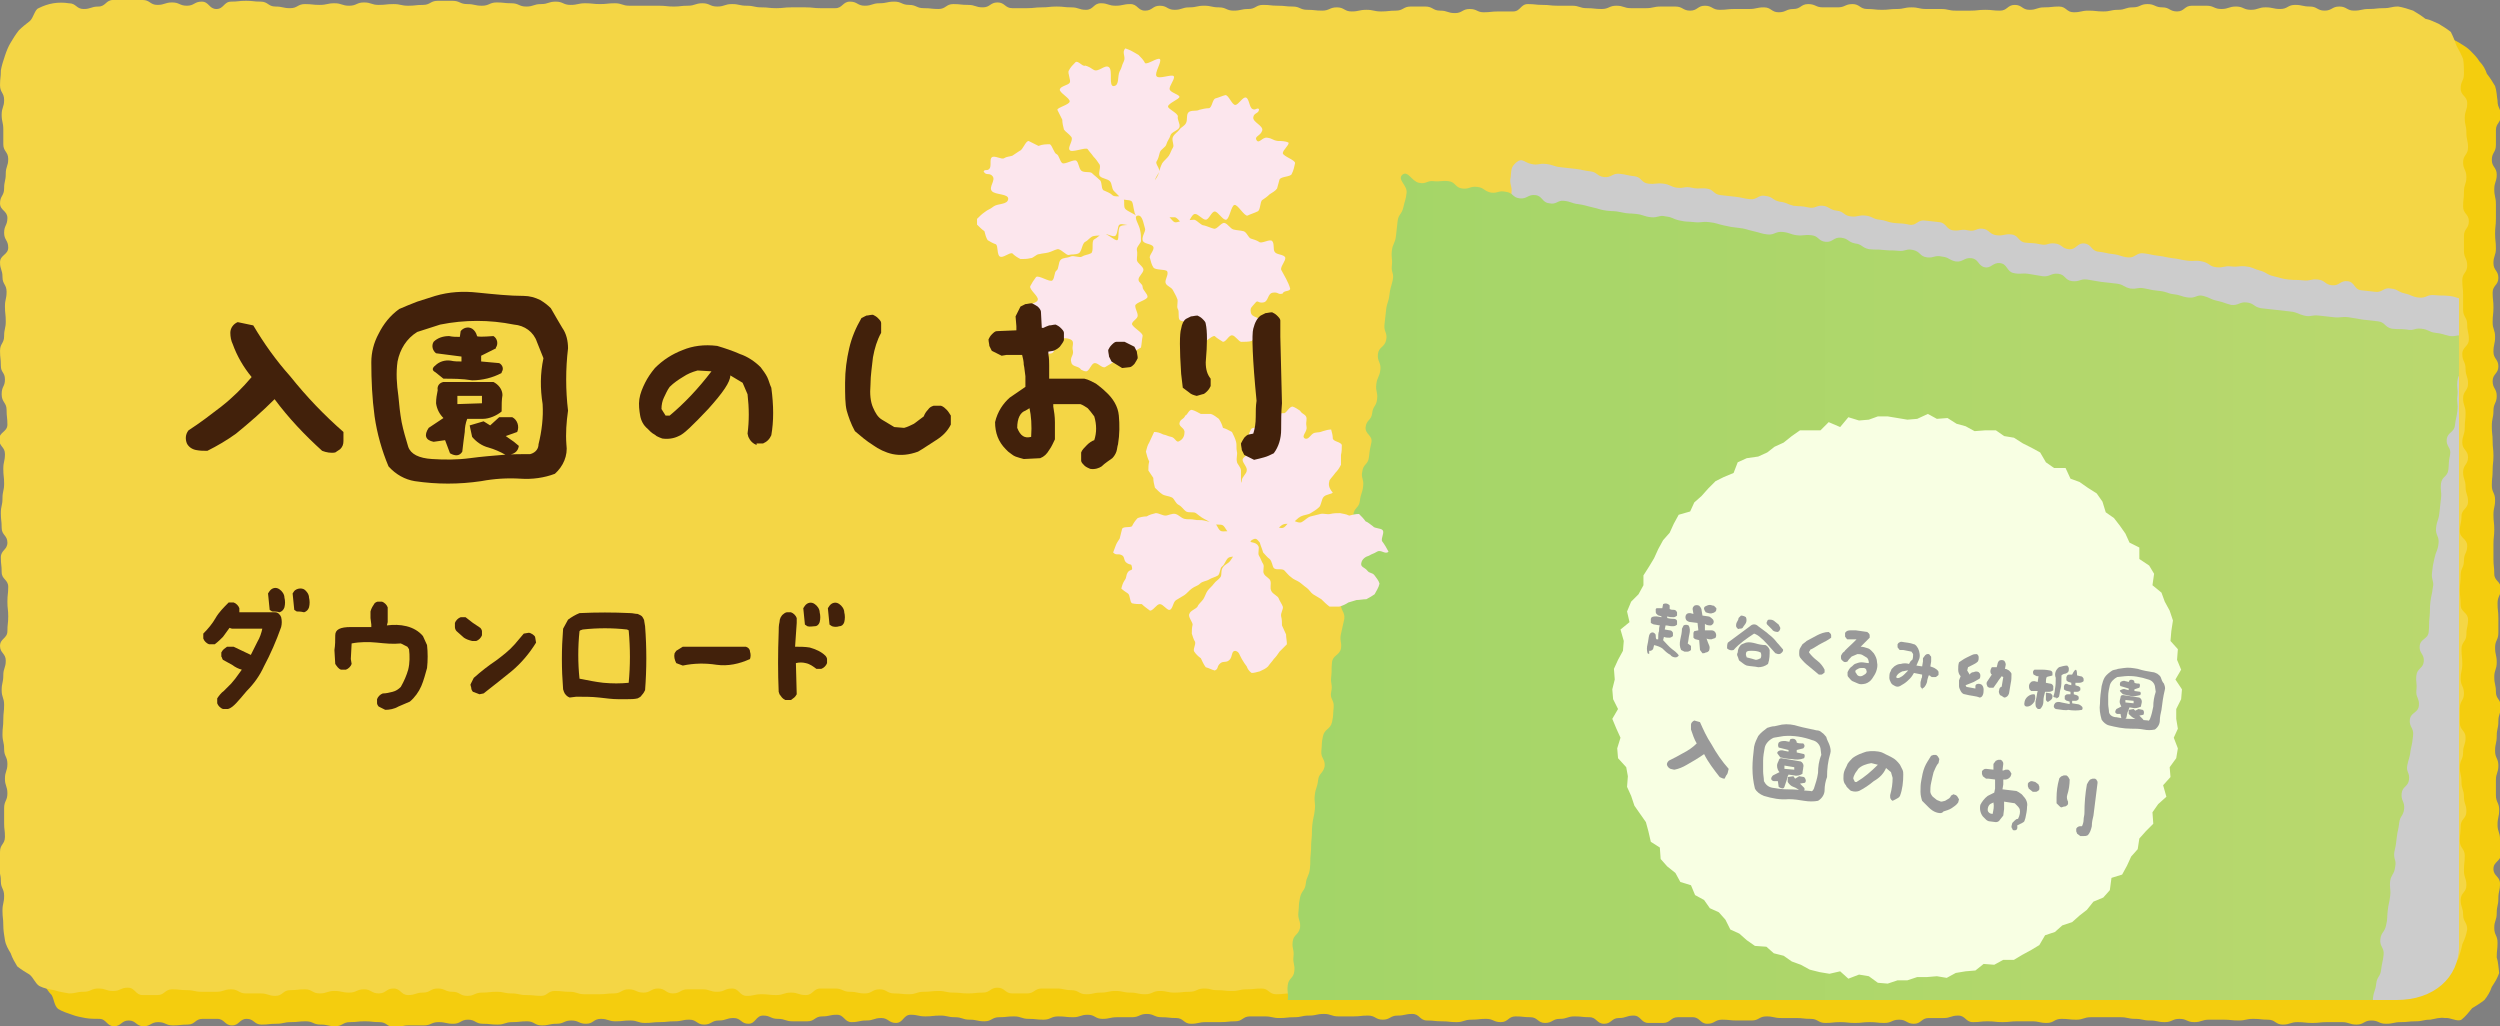 <?xml version="1.0" encoding="utf-8"?>
<!-- Generator: Adobe Illustrator 19.1.0, SVG Export Plug-In . SVG Version: 6.00 Build 0)  -->
<svg version="1.1" id="レイヤー_1" xmlns="http://www.w3.org/2000/svg" xmlns:xlink="http://www.w3.org/1999/xlink" x="0px"
	 y="0px" viewBox="-547 238.8 305 125.2" style="enable-background:new -547 238.8 305 125.2;" xml:space="preserve">
<rect x="-547" y="238.8" width="305" height="125.2" fill="#808080" stroke="none"/>
<style type="text/css">
	.st0{fill:#F4CD0E;}
	.st1{fill:#F4D645;}
	.st2{fill:#FCE6ED;}
	.st3{clip-path:url(#SVGID_2_);}
	.st4{fill:#CCCCCC;}
	.st5{fill:url(#SVGID_3_);}
	.st6{fill:#F8FFE3;}
	.st7{fill:#999999;}
	.st8{fill:#42210B;}
</style>
<title>btn_download</title>
<path class="st0" d="M-250.5,363.2c-0.9,0-0.9,0.2-1.8,0.2s-0.9,0.1-1.8,0.1s-0.9,0.2-1.8,0.2s-0.9-0.4-1.8-0.4s-0.9,0.5-1.8,0.5
	s-0.9-0.3-1.8-0.3s-0.9,0-1.8,0s-0.9,0.1-1.8,0.1s-0.9-0.1-1.8-0.1s-0.9,0.3-1.8,0.3s-0.9-0.6-1.8-0.6s-0.9-0.1-1.8-0.1
	s-0.9,0.2-1.8,0.2s-0.9-0.1-1.8-0.1h-1.8c-0.9,0-0.9,0.3-1.8,0.3s-0.9-0.4-1.8-0.4s-0.9,0.4-1.8,0.4s-0.9-0.2-1.8-0.2
	s-0.9-0.2-1.8-0.2s-0.9-0.2-1.8-0.2s-0.9,0-1.8,0s-0.9,0-1.8,0c-0.9,0-0.9,0.3-1.8,0.3s-0.9-0.1-1.8-0.1c-0.9,0-0.9,0.5-1.8,0.5
	s-0.9-0.2-1.8-0.2h-1.8c-0.9,0-0.9,0.1-1.8,0.1c-0.9,0-0.9-0.1-1.8-0.1s-0.9,0.1-1.8,0.1c-0.9,0-0.9-0.8-1.8-0.8s-0.9,0.3-1.8,0.3
	c-0.9,0-0.9,0-1.8,0s-0.9,0.7-1.8,0.7c-0.9,0-0.9-0.5-1.8-0.5s-0.9,0.4-1.8,0.4c-0.9,0-0.9-0.1-1.8-0.1s-0.9,0.1-1.8,0.1
	c-0.9,0-0.9-0.1-1.8-0.1s-0.9,0.1-1.8,0.1c-0.9,0-0.9-0.5-1.8-0.5s-0.9-0.1-1.8-0.1h-1.8c-0.9,0-0.9-0.2-1.8-0.2
	c-0.9,0-0.9,0.5-1.8,0.5h-1.8c-0.9,0-0.9-0.1-1.8-0.1s-0.9,0.5-1.8,0.5c-0.9,0-0.9-0.8-1.8-0.8h-1.8c-0.9,0-0.9,0.7-1.8,0.7
	s-0.9,0-1.8,0c-0.9,0-0.9-0.9-1.8-0.9s-0.9,0.3-1.8,0.3c-0.9,0-0.9,0.7-1.8,0.7s-0.9-0.8-1.8-0.8c-0.9,0-0.9-0.1-1.8-0.1
	s-0.9,0.3-1.8,0.3c-0.9,0-0.9,0.5-1.8,0.5s-0.9-0.7-1.8-0.7c-0.9,0-0.9-0.1-1.8-0.1s-0.9,0.7-1.8,0.7c-0.9,0-0.9-0.4-1.8-0.4
	s-0.9,0.1-1.8,0.1c-0.9,0-0.9,0.3-1.8,0.3s-0.9-0.1-1.8-0.1c-0.9,0-0.9-0.1-1.8-0.1s-0.9-0.8-1.8-0.8c-0.9,0-0.9,0.2-1.8,0.2
	s-0.9,0.5-1.8,0.5c-0.9,0-0.9-0.5-1.8-0.5s-0.9,0.1-1.8,0.1c-0.9,0-0.9,0-1.8,0s-0.9-0.3-1.8-0.3c-0.9,0-0.9,0.2-1.8,0.2
	s-0.9,0.2-1.8,0.2c-0.9,0-0.9,0.1-1.8,0.1s-0.9-0.2-1.8-0.2h-1.8c-0.9,0-0.9,0.6-1.8,0.6c-0.9,0-0.9,0.1-1.8,0.1h-1.8
	c-0.9,0-0.9,0.2-1.8,0.2s-0.9-0.7-1.8-0.7c-0.9,0-0.9-0.1-1.8-0.1s-0.9-0.4-1.8-0.4c-0.9,0-0.9,0.4-1.8,0.4s-0.9,0-1.8,0
	c-0.9,0-0.9,0.2-1.8,0.2s-0.9-0.5-1.8-0.5c-0.9,0-0.9,0.3-1.8,0.3s-0.9-0.1-1.8-0.1c-0.9,0-0.9,0.4-1.8,0.4s-0.9-0.1-1.8-0.1
	c-0.9,0-0.9-0.3-1.8-0.3s-0.9,0.1-1.8,0.1c-0.9,0-0.9,0.5-1.8,0.5s-0.9-0.2-1.8-0.2c-0.9,0-0.9-0.3-1.8-0.3s-0.9-0.2-1.8-0.2
	c-0.9,0-0.9,0.1-1.8,0.1s-0.9-0.2-1.8-0.2c-0.9,0-0.9,1-1.8,1s-0.9-0.6-1.8-0.6c-0.9,0-0.9,0.3-1.8,0.3s-0.9,0.2-1.8,0.2
	c-0.9,0-0.9-0.9-1.8-0.9s-0.9,0.2-1.8,0.2c-0.9,0-0.9,0.6-1.8,0.6s-0.9,0-1.8,0c-0.9,0-0.9-0.3-1.8-0.3s-0.9-0.4-1.8-0.4
	c-0.9,0-0.9,1-1.8,1s-0.9-0.7-1.8-0.7c-0.9,0-0.9,0.3-1.8,0.3s-0.9,0.5-1.8,0.5c-0.9,0-0.9-0.6-1.8-0.6s-0.9,0.2-1.8,0.2
	c-0.9,0-0.9,0.1-1.8,0.1s-0.9,0.1-1.8,0.1c-0.9,0-0.9-0.3-1.8-0.3s-0.9,0.1-1.8,0.1c-0.9,0-0.9-0.3-1.8-0.3s-0.9,0.6-1.8,0.6
	c-0.9,0-0.9-0.4-1.8-0.4s-0.9,0.4-1.8,0.4c-0.9,0-0.9,0.2-1.8,0.2s-0.9-0.5-1.8-0.5c-0.9,0-0.9,0.1-1.8,0.1s-0.9,0.3-1.8,0.3
	s-0.9-0.1-1.8-0.1s-0.9-0.5-1.8-0.5s-0.9,0.5-1.8,0.5s-0.9-0.2-1.8-0.2s-0.9,0.4-1.8,0.4s-0.9,0-1.8,0c-0.9,0-0.9,0.2-1.8,0.2
	s-0.9-0.6-1.8-0.6s-0.9-0.1-1.8-0.1c-0.9,0-0.9,0.1-1.8,0.1s-0.9,0.5-1.8,0.5c-0.9,0-0.9-0.2-1.8-0.2s-0.9-0.4-1.8-0.4
	s-0.9,0.1-1.8,0.1c-0.9,0-0.9,0.2-1.8,0.2s-0.9,0.1-1.8,0.1c-0.9,0-0.9-0.7-1.8-0.7c-0.9,0-0.9,0.8-1.8,0.8c-0.9,0-0.9-0.8-1.8-0.8
	h-1.8c-0.9,0-0.9,0.7-1.8,0.7s-0.9,0.1-1.8,0.1c-0.9,0-0.9-0.4-1.8-0.4c-0.9,0-0.9,0.5-1.8,0.5c-0.9,0-0.9-0.7-1.8-0.7
	c-0.9,0-0.9,0.7-1.8,0.7c-0.9,0-0.9-0.9-1.8-0.9c-0.6,0-1.1,0-1.7-0.1c-0.5-0.1-1.1-0.2-1.6-0.4c-0.6-0.2-1.2-0.4-1.7-0.7
	c-0.5-0.4-0.5-1.2-0.8-1.7c-0.4-0.4-0.7-0.9-1-1.4c-0.3-0.5-0.6-1-0.8-1.6c-0.1-0.6-0.1-1.2-0.1-1.8c0-0.9-0.5-0.9-0.5-1.8
	c0-0.9,0.1-0.9,0.1-1.8c0-0.9,0.6-0.9,0.6-1.8s-0.1-0.9-0.1-1.8c0-0.9,0.3-0.9,0.3-1.8c0-0.9-0.3-0.9-0.3-1.8s0.2-0.9,0.2-1.8
	s-0.5-0.9-0.5-1.8c0-0.9,0.2-0.9,0.2-1.8c0-0.9,0.5-0.9,0.5-1.8c0-0.9-0.6-0.9-0.6-1.8s-0.1-0.9-0.1-1.8c0-0.9,0-0.9,0-1.8
	c0-0.9,0.2-0.9,0.2-1.8c0-0.9,0.3-0.9,0.3-1.8s-0.7-0.9-0.7-1.8c0-0.9,0-0.9,0-1.8c0-0.9,1-0.9,1-1.8s-0.4-0.9-0.4-1.8
	c0-0.9-0.5-0.9-0.5-1.8c0-0.9,0.8-0.9,0.8-1.8c0-0.9-0.2-0.9-0.2-1.8c0-0.9-0.4-0.9-0.4-1.8s0.3-0.9,0.3-1.8c0-0.9,0.1-0.9,0.1-1.8
	c0-0.9-0.6-0.9-0.6-1.8c0-0.9-0.1-0.9-0.1-1.8c0-0.9,0.5-0.9,0.5-1.8c0-0.9,0.5-0.9,0.5-1.8c0-0.9-0.9-0.9-0.9-1.8
	c0-0.9,0.4-0.9,0.4-1.8s-0.3-0.9-0.3-1.8c0-0.9,0.3-0.9,0.3-1.8c0-0.9,0.4-0.9,0.4-1.8s0-0.9,0-1.8s-0.4-0.9-0.4-1.8
	s-0.5-0.9-0.5-1.7c0-0.9,0-0.9,0-1.8c0-0.9,0.4-0.9,0.4-1.8c0-0.9,0.4-0.9,0.4-1.8c0-0.9-0.5-0.9-0.5-1.8s-0.3-0.9-0.3-1.8
	c0-0.9,0.9-0.9,0.9-1.8c0-0.9-0.4-0.9-0.4-1.8s0.1-0.9,0.1-1.8c0-0.9-0.5-0.9-0.5-1.8s0-0.9,0-1.8c0-0.9,0.7-0.9,0.7-1.8
	s-0.5-0.9-0.5-1.8c0-0.9-0.1-0.9-0.1-1.8c0-0.9,0.1-0.9,0.1-1.8c0-0.9,0.3-0.9,0.3-1.8c0-0.9-0.1-0.9-0.1-1.8c0-0.9,0.4-0.9,0.4-1.8
	s-0.2-0.9-0.2-1.8c0-0.9,0.3-0.9,0.3-1.8c0-0.9-0.4-0.9-0.4-1.8c0-0.9-0.6-0.9-0.6-1.8c0-0.6,1-1.1,1.1-1.7c0.1-0.6-0.4-1.4-0.1-1.9
	c0.4-0.5,0.8-0.9,1.3-1.3c0.3-0.5,0.7-1.1,1.1-1.5c0.5-0.4,1-0.8,1.5-1.2c0.6-0.2,1.2-0.3,1.8-0.4c0.6-0.1,1.2,0.5,1.8,0.5
	c0.9,0,0.9,0,1.8,0c0.9,0,0.9-0.5,1.8-0.5h1.8c0.9,0,0.9-0.4,1.8-0.4c0.9,0,0.9,0,1.8,0s0.9,0.5,1.8,0.5c0.9,0,0.9-0.6,1.8-0.6
	c0.9,0,0.9,0.7,1.8,0.7c0.9,0,0.9,0,1.8,0c0.9,0,0.9-0.8,1.8-0.8s0.9,0.3,1.8,0.3c0.9,0,0.9,0.1,1.8,0.1c0.9,0,0.9,0,1.8,0
	c0.9,0,0.9-0.3,1.8-0.3c0.9,0,0.9,0.1,1.8,0.1c0.9,0,0.9,0.2,1.8,0.2h1.7c0.9,0,0.9-0.3,1.8-0.3c0.9,0,0.9,0.2,1.8,0.2
	s0.9,0.5,1.8,0.5s0.9,0.1,1.8,0.1s0.9-0.8,1.8-0.8c0.9,0,0.9,0.2,1.8,0.2s0.9,0.6,1.8,0.6s0.9-0.3,1.8-0.3s0.9,0.1,1.8,0.1h1.8
	c0.9,0,0.9-0.6,1.8-0.6c0.9,0,0.9,0.3,1.8,0.3s0.9,0.2,1.8,0.2s0.9-0.5,1.8-0.5c0.9,0,0.9,0.8,1.8,0.8s0.9-0.5,1.8-0.5
	c0.9,0,0.9,0.4,1.8,0.4s0.9-0.2,1.8-0.2c0.9,0,0.9-0.6,1.8-0.6s0.9,0.1,1.8,0.1c0.9,0,0.9,0,1.8,0s0.9,0.6,1.8,0.6
	c0.9,0,0.9,0,1.8,0s0.9-0.7,1.8-0.7c0.9,0,0.9,0.4,1.8,0.4s0.9,0.3,1.8,0.3c0.9,0,0.9-0.3,1.8-0.3s0.9-0.2,1.8-0.2
	c0.9,0,0.9,0.1,1.8,0.1s0.8,0.6,1.7,0.6c0.9,0,0.9-0.6,1.8-0.6s0.9-0.2,1.8-0.2c0.9,0,0.9,0.1,1.8,0.1h1.8c0.9,0,0.9,0.1,1.8,0.1
	h1.8c0.9,0,0.9-0.2,1.8-0.2s0.9-0.1,1.8-0.1h1.8c0.9,0,0.9,0.8,1.8,0.8c0.9,0,0.9-0.2,1.8-0.2c0.9,0,0.9-0.6,1.8-0.6
	c0.9,0,0.9,0.8,1.8,0.8s0.9-0.2,1.8-0.2c0.9,0,0.9-0.3,1.8-0.3c0.9,0,0.9-0.3,1.8-0.3c0.9,0,0.9,0.3,1.8,0.3s0.9,0.2,1.8,0.2
	c0.9,0,0.9-0.4,1.8-0.4s0.9,0.1,1.8,0.1h1.8c0.9,0,0.9,0.6,1.8,0.6c0.9,0,0.9,0.1,1.8,0.1s0.9,0,1.8,0c0.9,0,0.9-0.1,1.8-0.1
	s0.9,0.1,1.8,0.1c0.9,0,0.9-0.1,1.8-0.1s0.9,0.1,1.8,0.1c0.9,0,0.9,0.1,1.8,0.1s0.9,0.1,1.8,0.1c0.9,0,0.9-0.6,1.8-0.6
	s0.9,0.3,1.8,0.3c0.9,0,0.9-0.7,1.8-0.7s0.9,0.8,1.8,0.8c0.9,0,0.9-0.6,1.8-0.6s0.9-0.2,1.8-0.2c0.9,0,0.9,0,1.8,0s0.9,0.1,1.8,0.1
	c0.9,0,0.9-0.1,1.8-0.1s0.9,0.8,1.8,0.8c0.9,0,0.9-0.7,1.8-0.7s0.9,0.6,1.8,0.6c0.9,0,0.9-0.1,1.8-0.1s0.9-0.2,1.8-0.2
	c0.9,0,0.9-0.2,1.8-0.2s0.9-0.2,1.8-0.2c0.9,0,0.9,0.6,1.8,0.6h1.8c0.9,0,0.9-0.6,1.8-0.6s0.9,0,1.8,0c0.9,0,0.9,0.5,1.8,0.5
	s0.9-0.1,1.8-0.1c0.9,0,0.9-0.4,1.8-0.4s0.9,0.2,1.8,0.2c0.9,0,0.9,0.3,1.8,0.3s0.9-0.1,1.8-0.1c0.9,0,0.9-0.2,1.8-0.2
	s0.9-0.3,1.8-0.3c0.9,0,0.9,0.9,1.7,0.9s0.9-0.6,1.8-0.6c0.9,0,0.9,0.1,1.8,0.1s0.9,0.3,1.8,0.3c0.9,0,0.9-0.4,1.8-0.4
	s0.9,0.4,1.8,0.4c0.9,0,0.9-0.4,1.8-0.4s0.9-0.3,1.8-0.3c0.9,0,0.9,0.6,1.8,0.6s0.9-0.4,1.8-0.4c0.9,0,0.9-0.1,1.8-0.1
	s0.9,0.5,1.8,0.5c0.9,0,0.9-0.4,1.8-0.4s0.9,0,1.8,0c0.9,0,0.9,0.6,1.8,0.6s0.9,0,1.8,0s0.9-0.1,1.8-0.1c0.9,0,0.9,0.1,1.8,0.1h1.8
	c0.9,0,0.9-0.6,1.8-0.6s0.9,0.4,1.8,0.4c0.9,0,0.9-0.3,1.8-0.3s0.9,0.7,1.8,0.7c0.9,0,0.9-0.9,1.8-0.9s0.9,0.5,1.8,0.5
	c0.9,0,0.9-0.6,1.8-0.6s0.9,0.7,1.8,0.7c0.9,0,0.9-0.3,1.8-0.3s0.9,0.2,1.8,0.2c0.9,0,0.9-0.4,1.8-0.4s0.9,0.6,1.8,0.6
	s0.9-0.4,1.8-0.4s0.9,0.3,1.8,0.3s0.9-0.2,1.8-0.2s0.9,0.3,1.8,0.3s0.9,0.1,1.8,0.1s0.9-0.9,1.8-0.9s0.9,0.5,1.8,0.5
	s0.9-0.4,1.8-0.4s0.9,0.2,1.8,0.2s0.9,0,1.8,0s0.9-0.1,1.8-0.1s0.9,0.3,1.8,0.3s0.9-0.5,1.8-0.5s0.9,0.6,1.8,0.6s0.9,0,1.8,0
	s0.9-0.4,1.8-0.4s0.9,0.3,1.8,0.3s0.9-0.2,1.8-0.2s0.9-0.1,1.8-0.1s0.9,0.8,1.8,0.8s0.9-0.3,1.8-0.3s0.9-0.3,1.8-0.3
	c0.6,0.1,1.2,0.2,1.8,0.4c0.6,0.2,1.1,0.4,1.6,0.7c0.5,0.3,1,0.6,1.4,1c0.4,0.4,0.8,0.8,1.1,1.3c0.4,0.4,0.7,0.9,0.9,1.5
	c0.4,0.5,0.7,1,1,1.5c0.2,0.6,0.2,1.2,0.3,1.8c0,0.9,0.4,0.9,0.4,1.8s-0.6,0.9-0.6,1.8s0,0.9,0,1.8c0,0.9-0.5,0.9-0.5,1.8
	c0,0.9,0.6,0.9,0.6,1.8s-0.3,0.9-0.3,1.8s0.2,0.9,0.2,1.8c0,0.9,0,0.9,0,1.8c0,0.9-0.1,0.9-0.1,1.8c0,0.9,0.1,0.9,0.1,1.8
	c0,0.9-0.3,0.9-0.3,1.8c0,0.9,0.6,0.9,0.6,1.8c0,0.9-0.7,0.9-0.7,1.8c0,0.9,0.1,0.9,0.1,1.8c0,0.9-0.1,0.9-0.1,1.8
	c0,0.9,0.3,0.9,0.3,1.8c0,0.9-0.2,0.9-0.2,1.8c0,0.9,0.6,0.9,0.6,1.8c0,0.9-0.7,0.9-0.7,1.8c0,0.9,0.5,0.9,0.5,1.8
	c0,0.9-0.4,0.9-0.4,1.8c0,0.9-0.2,0.9-0.2,1.9s0.1,0.9,0.1,1.8c0,0.9,0.1,0.9,0.1,1.8c0,0.9-0.1,0.9-0.1,1.8c0,0.9-0.1,0.9-0.1,1.8
	s0.4,0.9,0.4,1.8c0,0.9-0.2,0.9-0.2,1.8c0,0.9,0.1,0.9,0.1,1.8c0,0.9-0.1,0.9-0.1,1.8s0,0.9,0,1.8c0,0.9,0.1,0.9,0.1,1.8
	c0,0.9,0.8,0.9,0.8,1.8s-0.4,0.9-0.4,1.8s0.1,0.9,0.1,1.8c0,0.9,0,0.9,0,1.8c0,0.9-0.4,0.9-0.4,1.8c0,0.9,0.2,0.9,0.2,1.8
	s-0.3,0.9-0.3,1.8c0,0.9,0.2,0.9,0.2,1.8c0,0.9,0.6,0.9,0.6,1.8c0,0.9-0.3,0.9-0.3,1.8s-0.2,0.9-0.2,1.8c0,0.9-0.2,0.9-0.2,1.8
	s0.4,0.9,0.4,1.8s-0.3,0.9-0.3,1.8c0,0.9,0,0.9,0,1.8c0,0.9,0.4,0.9,0.4,1.8c0,0.9-0.2,0.9-0.2,1.8c0,0.9,0.3,0.9,0.3,1.8
	s0.1,0.9,0.1,1.8c0,0.9-0.9,0.9-0.9,1.8c0,0.9,0.8,0.9,0.8,1.8s-0.2,0.9-0.2,1.8s-0.2,0.9-0.2,1.8c0,0.9-0.3,0.9-0.3,1.8
	c0,0.9,0.4,0.9,0.4,1.8s-0.1,0.9-0.1,1.8c0.2,0.6,0.2,1.2,0.3,1.9c-0.2,0.6-0.5,1.1-0.9,1.7c-0.2,0.6-0.5,1.1-0.9,1.6
	c-0.5,0.4-1,0.7-1.5,1c-0.4,0.5-0.8,1-1.3,1.4c-0.5,0.3-1.4-0.3-2-0.2C-249.4,362.9-249.9,363.1-250.5,363.2z"/>
<path class="st1" d="M-254.5,359.6c-0.9,0-0.9-0.2-1.8-0.2s-0.9,0.4-1.8,0.4s-0.9-0.9-1.8-0.9s-0.9,0.9-1.8,0.9s-0.9-0.8-1.8-0.8
	s-0.9,0.5-1.8,0.5s-0.9,0.4-1.8,0.4s-0.9-0.1-1.8-0.1s-0.9-0.5-1.8-0.5s-0.9,0.2-1.8,0.2s-0.9-0.1-1.8-0.1s-0.9,0.7-1.8,0.7
	s-0.9-0.7-1.8-0.7s-0.9,0.6-1.8,0.6s-0.9-0.3-1.8-0.3s-0.9-0.4-1.8-0.4s-0.9-0.1-1.8-0.1s-0.9,0.1-1.8,0.1s-0.9,0.2-1.8,0.2
	s-0.9-0.1-1.8-0.1s-0.9-0.1-1.8-0.1c-0.9,0-0.9,0.4-1.8,0.4s-0.9-0.4-1.8-0.4c-0.9,0-0.9,0.5-1.8,0.5s-0.9-0.5-1.8-0.5
	c-0.9,0-0.9,0.6-1.8,0.6s-0.9-0.2-1.8-0.2c-0.9,0-0.9,0-1.8,0s-0.9-0.1-1.8-0.1c-0.9,0-0.9-0.5-1.8-0.5s-0.9,0-1.8,0
	c-0.9,0-0.9,0.7-1.8,0.7s-0.9-0.4-1.8-0.4c-0.9,0-0.9-0.2-1.8-0.2s-0.9,0.7-1.8,0.7c-0.9,0-0.9-0.1-1.8-0.1s-0.9-0.3-1.8-0.3h-1.8
	c-0.9,0-0.9,0.5-1.8,0.5c-0.9,0-0.9-0.8-1.8-0.8s-0.9,0.1-1.8,0.1c-0.9,0-0.9,0.3-1.8,0.3h-1.8c-0.9,0-0.9,0.2-1.8,0.2
	s-0.9,0.2-1.8,0.2c-0.9,0-0.9-0.4-1.8-0.4s-0.9,0.4-1.8,0.4c-0.9,0-0.9-0.1-1.8-0.1s-0.9,0.1-1.8,0.1c-0.9,0-0.9-0.6-1.8-0.6
	s-0.9,0.5-1.8,0.5c-0.9,0-0.9-0.3-1.8-0.3s-0.9,0.4-1.8,0.4c-0.9,0-0.9-0.4-1.8-0.4s-0.9-0.2-1.8-0.2c-0.9,0-0.9,0.6-1.8,0.6
	s-0.9,0-1.8,0c-0.9,0-0.9-0.1-1.8-0.1s-0.9-0.1-1.8-0.1c-0.9,0-0.9,0.4-1.8,0.4s-0.9-0.4-1.8-0.4c-0.9,0-0.9,0.1-1.8,0.1
	s-0.9,0.1-1.8,0.1c-0.9,0-0.9,0-1.8,0s-0.9,0.2-1.8,0.2c-0.9,0-0.9-0.1-1.8-0.1s-0.9-0.8-1.8-0.8c-0.9,0-0.9,0.4-1.8,0.4
	s-0.9-0.1-1.8-0.1c-0.9,0-0.9,0.5-1.8,0.5s-0.9,0.1-1.8,0.1c-0.9,0-0.9-0.2-1.8-0.2s-0.9,0.3-1.8,0.3c-0.9,0-0.9-0.1-1.8-0.1
	s-0.9-0.2-1.8-0.2c-0.9,0-0.9,0.1-1.8,0.1s-0.9-0.7-1.8-0.7c-0.9,0-0.9,0.1-1.8,0.1s-0.9,0.2-1.8,0.2c-0.9,0-0.9-0.1-1.8-0.1
	s-0.7-0.2-1.6-0.2s-0.9,0.4-1.8,0.4c-0.9,0-0.9,0.1-1.8,0.1s-0.9-0.2-1.8-0.2c-0.9,0-0.9,0.4-1.8,0.4s-0.9-0.2-1.8-0.2
	c-0.9,0-0.9-0.2-1.8-0.2s-0.9,0.2-1.8,0.2c-0.9,0-0.9,0.2-1.8,0.2s-0.9-0.5-1.8-0.5c-0.9,0-0.9-0.2-1.8-0.2h-1.8
	c-0.9,0-0.9,0.6-1.8,0.6s-0.9,0-1.8,0c-0.9,0-0.9-0.7-1.8-0.7s-0.9,0.6-1.8,0.6c-0.9,0-0.9,0.1-1.8,0.1s-0.9-0.1-1.8-0.1
	c-0.9,0-0.9-0.2-1.8-0.2s-0.9,0.1-1.8,0.1c-0.9,0-0.9,0.3-1.8,0.3s-0.9-0.1-1.8-0.1c-0.9,0-0.9-0.5-1.8-0.5s-0.9,0.5-1.8,0.5
	c-0.9,0-0.9-0.2-1.8-0.2s-0.9-0.4-1.8-0.4c-0.9,0-0.9,0-1.8,0s-0.9,0.8-1.8,0.8c-0.9,0-0.9-0.3-1.8-0.3s-0.9,0.3-1.8,0.3
	c-0.9,0-0.9-0.1-1.8-0.1s-0.9,0.2-1.8,0.2c-0.9,0-0.9-0.9-1.8-0.9s-0.9,0.4-1.8,0.4c-0.9,0-0.9-0.3-1.8-0.3s-0.9,0-1.8,0
	c-0.9,0-0.9,0.5-1.8,0.5s-0.9-0.6-1.8-0.6c-0.9,0-0.9,0.5-1.8,0.5s-0.9-0.4-1.8-0.4c-0.9,0-0.9,0.5-1.8,0.5s-0.9,0.1-1.8,0.1h-1.8
	c-0.9,0-0.9-0.3-1.8-0.3c-0.9,0-0.9-0.1-1.8-0.1s-0.9,0.6-1.7,0.6s-0.9-0.1-1.8-0.1s-0.9-0.2-1.8-0.2c-0.9,0-0.9-0.2-1.8-0.2
	s-0.9,0.1-1.8,0.1c-0.9,0-0.9,0.4-1.8,0.4s-0.9-0.5-1.8-0.5s-0.9-0.4-1.8-0.4c-0.9,0-0.9,0.5-1.8,0.5s-0.9,0.3-1.8,0.3
	s-0.9-0.8-1.8-0.8s-0.9,0.6-1.8,0.6s-0.9-0.5-1.8-0.5s-0.9,0.4-1.8,0.4s-0.9-0.2-1.8-0.2s-0.9,0.3-1.8,0.3c-0.9,0-0.9-0.5-1.8-0.5
	s-0.9,0.1-1.8,0.1s-0.9,0.7-1.8,0.7c-0.9,0-0.9-0.3-1.8-0.3s-0.9,0-1.8,0c-0.9,0-0.9-0.5-1.8-0.5c-0.9,0-0.9,0.3-1.8,0.3
	c-0.9,0-0.9,0-1.8,0c-0.9,0-0.9-0.2-1.8-0.2s-0.9-0.1-1.8-0.1c-0.9,0-0.9,0.7-1.8,0.7c-0.9,0-0.9,0-1.8,0c-0.9,0-0.9-0.9-1.8-0.9
	c-0.9,0-0.9,0.4-1.8,0.4c-0.9,0-0.9-0.3-1.8-0.3c-0.9,0-0.9,0.4-1.8,0.4c-0.9,0-0.9,0.2-1.8,0.2c-0.6-0.1-1.2-0.2-1.8-0.4
	c-0.6-0.1-1.2-0.2-1.8-0.5c-0.5-0.3-0.7-1-1.2-1.4c-0.5-0.3-1-0.6-1.5-1c-0.3-0.5-0.6-1-0.8-1.6c-0.3-0.5-0.6-1-0.7-1.6
	c-0.1-0.6-0.2-1.2-0.2-1.8c0-0.9-0.1-0.9-0.1-1.8c0-0.9,0.2-0.9,0.2-1.8s-0.4-0.9-0.4-1.8c0-0.9-0.2-0.9-0.2-1.8
	c0-0.9,0.1-0.9,0.1-1.8s0.6-0.9,0.6-1.8s-0.1-0.8-0.1-1.7s0-0.9,0-1.8c0-0.9,0.4-0.9,0.4-1.8c0-0.9-0.3-0.9-0.3-1.8
	c0-0.9,0.3-0.9,0.3-1.8s-0.4-0.9-0.4-1.8c0-0.9-0.2-0.9-0.2-1.8c0-0.9,0.1-0.9,0.1-1.8c0-0.9,0.1-0.9,0.1-1.8s-0.3-0.9-0.3-1.8
	c0-0.9,0.2-0.9,0.2-1.8c0-0.9,0.3-0.9,0.3-1.8c0-0.9-0.7-0.9-0.7-1.8s0.9-0.9,0.9-1.8s0.1-0.9,0.1-1.8c0-0.9-0.1-0.9-0.1-1.8
	c0-0.9,0.1-0.9,0.1-1.8s-0.8-0.9-0.8-1.8c0-0.9-0.1-0.9-0.1-1.8c0-0.9,0.8-0.9,0.8-1.8c0-0.9-0.7-0.9-0.7-1.8s-0.1-0.9-0.1-1.8
	c0-0.9,0.2-0.9,0.2-1.8c0-0.9,0.2-0.9,0.2-1.8c0-0.9-0.1-0.9-0.1-1.8s0.2-0.9,0.2-1.8c0-0.9-0.7-0.9-0.7-1.8c0-0.9,1-0.9,1-1.8
	c0-0.9-0.1-0.9-0.1-1.8c0-0.9-0.6-0.9-0.6-1.9s0.4-0.9,0.4-1.8c0-0.9-0.5-0.8-0.5-1.7s-0.1-0.9-0.1-1.8c0-0.9,0.5-0.9,0.5-1.8
	c0-0.9,0.2-0.9,0.2-1.8c0-0.9-0.1-0.9-0.1-1.8s0.2-0.9,0.2-1.8c0-0.9-0.5-0.9-0.5-1.8s-0.3-0.9-0.3-1.8s1-0.9,1-1.8
	c0-0.9-0.5-0.9-0.5-1.8c0-0.9,0.4-0.9,0.4-1.8c0-0.9-0.9-0.9-0.9-1.8c0-0.9,0.5-0.9,0.5-1.8c0-0.9,0.2-0.9,0.2-1.8
	c0-0.9,0.3-0.9,0.3-1.8c0-0.9-0.6-0.9-0.6-1.8c0-0.9,0-0.9,0-1.8s-0.2-0.9-0.2-1.8s0.3-0.9,0.3-1.8c0-0.9-0.5-0.9-0.5-1.8
	c0-0.9,0.1-0.9,0.1-1.8c0.1-0.6,0.3-1.2,0.5-1.8c0.2-0.6,0.4-1.1,0.7-1.6c0.3-0.5,0.6-1,1-1.5c0.4-0.4,0.9-0.8,1.3-1.1
	c0.5-0.4,0.6-1.4,1.1-1.6c0.6-0.3,1.2-0.5,1.8-0.6c0.6-0.1,1.3-0.1,1.9,0c0.9,0,0.9,0.7,1.8,0.7c0.9,0,0.9-0.3,1.8-0.3
	c0.9,0,0.9-0.8,1.8-0.8s0.9,0,1.8,0h1.8c0.9,0,0.9,0.6,1.8,0.6c0.9,0,0.9-0.3,1.8-0.3c0.9,0,0.9,0.4,1.8,0.4c0.9,0,0.9-0.5,1.8-0.5
	c0.9,0,0.9,0.9,1.8,0.9c0.9,0,0.9-0.9,1.8-0.9c0.9,0,0.9-0.1,1.8-0.1s0.9,0.1,1.8,0.1c0.9,0,0.9,0.6,1.8,0.6s0.9,0.2,1.8,0.2
	c0.9,0,0.9-0.5,1.8-0.5s0.9,0.1,1.8,0.1s0.9-0.2,1.8-0.2s0.9,0.3,1.8,0.3s0.9-0.4,1.8-0.4s0.9,0.3,1.8,0.3s0.9-0.1,1.8-0.1
	c0.9,0,0.9,0.2,1.8,0.2s0.9-0.1,1.8-0.1s0.9-0.5,1.8-0.5c0.9,0,0.9,0,1.8,0s0.9,0.4,1.8,0.4c0.9,0,0.9,0.2,1.8,0.2s0.9-0.4,1.8-0.4
	s0.9,0.1,1.8,0.1c0.9,0,0.9,0.4,1.8,0.4s0.9-0.3,1.8-0.3c0.9,0,0.9-0.3,1.8-0.3s0.9,0.4,1.8,0.4c0.9,0,0.9-0.2,1.8-0.2
	s0.9,0.1,1.8,0.1c0.9,0,0.9-0.1,1.8-0.1s0.9,0.3,1.8,0.3h1.8c0.9,0,0.9,0,1.8,0c0.9,0,0.9,0.1,1.8,0.1s0.8-0.1,1.7-0.1
	s0.9-0.3,1.8-0.3s0.9,0.4,1.8,0.4s0.9-0.3,1.8-0.3c0.9,0,0.9,0.2,1.8,0.2c0.9,0,0.9,0.2,1.8,0.2s0.9,0.1,1.8,0.1s0.9-0.1,1.8-0.1
	h1.8c0.9,0,0.9,0.1,1.8,0.1s0.9,0,1.8,0s0.9-0.8,1.8-0.8c0.9,0,0.9,0.5,1.8,0.5c0.9,0,0.9-0.3,1.8-0.3s0.9-0.2,1.8-0.2
	s0.9,0.4,1.8,0.4s0.9,0.4,1.8,0.4c0.9,0,0.9,0.1,1.8,0.1c0.9,0,0.9-0.6,1.8-0.6c0.9,0,0.9,0.1,1.8,0.1s0.9,0.3,1.8,0.3
	c0.9,0,0.9-0.6,1.8-0.6c0.9,0,0.9,0.7,1.8,0.7c0.9,0,0.9,0,1.8,0s0.9-0.1,1.8-0.1c0.9,0,0.9-0.1,1.8-0.1s0.9,0.1,1.8,0.1
	c0.9,0,0.9,0.3,1.8,0.3s0.9-0.8,1.8-0.8c0.9,0,0.9,0.3,1.8,0.3s0.9-0.2,1.8-0.2c0.9,0,0.9,0.8,1.8,0.8s0.9-0.6,1.8-0.6
	c0.9,0,0.9,0.5,1.8,0.5s0.9-0.3,1.8-0.3c0.9,0,0.9-0.2,1.8-0.2s0.9,0.2,1.8,0.2c0.9,0,0.9,0.4,1.8,0.4s0.9-0.2,1.8-0.2
	c0.9,0,0.9-0.5,1.8-0.5s0.9,0.1,1.8,0.1c0.9,0,0.9,0.1,1.8,0.1s0.9,0.4,1.8,0.4c0.9,0,0.9,0.1,1.8,0.1s0.9-0.4,1.8-0.4
	c0.9,0,0.9,0.5,1.8,0.5s0.9-0.2,1.8-0.2c0.9,0,0.9,0.2,1.8,0.2s0.9-0.1,1.8-0.1c0.9,0,0.9-0.5,1.8-0.5s0.9,0,1.8,0
	c0.9,0,0.9,0.5,1.8,0.5s0.9,0.3,1.8,0.3c0.9,0,0.9-0.5,1.8-0.5s0.9,0.4,1.7,0.4c0.9,0,0.9-0.1,1.8-0.1h1.8c0.9,0,0.9-0.9,1.8-0.9
	s0.9,0.1,1.8,0.1c0.9,0,0.9,0.1,1.8,0.1s0.9,0,1.8,0c0.9,0,0.9,0.3,1.8,0.3s0.9,0.1,1.8,0.1c0.9,0,0.9-0.4,1.8-0.4s0.9,0.3,1.8,0.3
	c0.9,0,0.9,0,1.8,0s0.9-0.2,1.8-0.2h1.8c0.9,0,0.9,0.5,1.8,0.5c0.9,0,0.9-0.6,1.8-0.6s0.9,0.5,1.8,0.5c0.9,0,0.9-0.1,1.8-0.1
	s0.9,0,1.8,0c0.9,0,0.9-0.2,1.8-0.2s0.9,0.6,1.8,0.6s0.9-0.4,1.8-0.4c0.9,0,0.9-0.6,1.8-0.6s0.9,0.4,1.8,0.4h1.8
	c0.9,0,0.9-0.4,1.8-0.4c0.9,0,0.9,0.6,1.8,0.6s0.9,0.1,1.8,0.1c0.9,0,0.9-0.1,1.8-0.1s0.9-0.2,1.8-0.2c0.9,0,0.9,0.2,1.8,0.2
	s0.9,0,1.8,0c0.9,0,0.9,0.2,1.8,0.2s0.9,0,1.8,0c0.9,0,0.9-0.1,1.8-0.1s0.9,0.1,1.8,0.1c0.9,0,0.9-0.7,1.8-0.7s0.9,0.6,1.8,0.6
	c0.9,0,0.9-0.3,1.8-0.3s0.9-0.1,1.8-0.1c0.9,0,0.9,0.7,1.8,0.7s0.9-0.2,1.8-0.2c0.9,0,0.9,0.1,1.8,0.1s0.9-0.2,1.8-0.2
	s0.9-0.3,1.8-0.3s0.9-0.4,1.8-0.4s0.9,0.4,1.8,0.4s0.9,0.5,1.8,0.5s0.9-0.7,1.8-0.7h1.8c0.9,0,0.9,0.4,1.8,0.4s0.9-0.3,1.8-0.3
	s0.9,0.4,1.8,0.4s0.9-0.3,1.8-0.3s0.9,0.2,1.8,0.2s0.9-0.5,1.8-0.5s0.9,0.2,1.8,0.2s0.9,0.5,1.8,0.5s0.9-0.5,1.8-0.5
	s0.9,0.5,1.8,0.5s0.9-0.2,1.8-0.2s0.9-0.1,1.8-0.1s0.9-0.2,1.8-0.2c0.6,0.1,1.2,0.3,1.8,0.5c0.5,0.3,1,0.6,1.5,1
	c0.6,0.1,1.1,0.4,1.6,0.6c0.5,0.3,1,0.6,1.5,1c0.3,0.6,0.5,1.1,0.7,1.7c0.3,0.5,0.6,1.1,0.8,1.6c0.1,0.6,0.1,1.2,0.1,1.8
	c0,0.9-0.4,0.9-0.4,1.8s0.8,0.9,0.8,1.8s-0.3,0.9-0.3,1.8s0.2,0.9,0.2,1.8s0.2,0.9,0.2,1.8c0,0.9-0.6,0.9-0.6,1.8
	c0,0.9,0.4,0.9,0.4,1.8s-0.3,0.9-0.3,1.8s-0.1,0.9-0.1,1.8c0,0.9,0.7,0.9,0.7,1.8c0,0.9-0.6,0.9-0.6,1.8c0,0.9,0,0.9,0,1.8
	s0.4,0.9,0.4,1.8c0,0.9-0.6,0.9-0.6,1.8c0,0.9,0.1,0.9,0.1,1.8c0,0.9,0,0.9,0,1.8s0.5,0.9,0.5,1.8c0,0.9,0.2,0.9,0.2,1.8
	c0,0.9-0.8,0.9-0.8,1.8c0,0.9,0.4,0.9,0.4,1.8s0.3,0.9,0.3,1.8c0,0.9-0.6,0.9-0.6,1.8c0,0.9,0.3,0.9,0.3,1.8c0,0.9-0.1,0.9-0.1,1.8
	s-0.3,0.9-0.3,1.8c0,0.9,0.7,0.9,0.7,1.8c0,0.9-0.6,0.9-0.6,1.8c0,0.9,0.3,0.9,0.3,1.8s0.3,0.9,0.3,1.8c0,0.9-0.8,0.9-0.8,1.8
	c0,0.9-0.2,0.9-0.2,1.8s0.9,0.9,0.9,1.8s-0.4,0.9-0.4,1.8s-0.4,0.9-0.4,1.8c0,0.9-0.1,0.9-0.1,1.8c0,0.9,0.1,0.9,0.1,1.8
	s0.9,0.9,0.9,1.8c0,0.9-0.2,0.9-0.2,1.8c0,0.9-0.6,0.9-0.6,1.8c0,0.9,0.1,0.9,0.1,1.8s-0.2,0.9-0.2,1.8c0,0.9,0.4,0.9,0.4,1.8
	c0,0.9-0.5,0.9-0.5,1.8c0,0.9,0,0.9,0,1.8s0.7,0.9,0.7,1.8c0,0.9-0.3,0.9-0.3,1.8s-0.4,0.9-0.4,1.8c0,0.9,0.2,0.9,0.2,1.8
	s0.3,0.9,0.3,1.8c0,0.9,0.3,0.9,0.3,1.8c0,0.9-0.7,0.9-0.7,1.8s-0.1,0.9-0.1,1.8c0,0.9,0.6,0.9,0.6,1.8c0,0.9-0.1,0.9-0.1,1.8
	s0.3,0.9,0.3,1.8s-0.7,0.9-0.7,1.8c0,0.9,0.3,0.9,0.3,1.8c0,0.9,0.5,0.9,0.5,1.8c-0.1,0.6-0.3,1.2-0.6,1.8c-0.1,0.6-0.3,1.2-0.5,1.8
	c-0.3,0.5-0.7,1-1.1,1.4c-0.4,0.4-0.9,0.8-1.4,1.1c-0.7,1-1.8,1.7-3.1,1.7C-253.3,359.3-253.9,359.5-254.5,359.6z"/>
<path class="st2" d="M-393,263.2c0.3-0.2,0.6-0.4,0.9-0.7c0.3-0.2,0.7-0.4,0.9-0.7c0.1-0.4,0.2-0.7,0.3-1.1c0.2-0.4,1.4-0.3,1.5-0.7
	c0.2-0.4,0.3-0.8,0.4-1.3c0-0.4-1.4-0.8-1.5-1.2c0-0.4,0.8-1,0.7-1.3c-0.4-0.2-0.9-0.2-1.3-0.2c-0.7-0.1-0.6-0.3-1.3-0.4
	c-0.6-0.1-1,0.8-1.3,0.3c-0.3-0.5,0.5-0.5,0.7-1.2c0.1-0.6-1.2-1-1.1-1.6c0.1-0.6,0.7-0.4,0.7-1c-0.3-0.2-0.4,0.2-0.8,0
	c-0.4-0.2-0.4-1.3-0.8-1.4s-0.9,0.9-1.3,0.9c-0.4,0-0.8-1.2-1.2-1.2c-0.4,0.1-0.8,0.3-1.2,0.4c-0.4,0.1-0.4,1.1-0.8,1.2
	c-0.4,0-0.8,0.1-1.2,0.2c-0.3,0.2-1,0-1.3,0.3s-0.1,0.9-0.3,1.3s-0.6,0.5-0.8,0.8s-0.6,0.5-0.8,0.9s0.2,1,0,1.3s-0.3,0.7-0.5,1
	c-0.2,0.3-0.6,0.6-0.8,0.9c-0.2,0.4-0.3,0.7-0.4,1.1s-0.3,0.7-0.5,1c0.1-0.4,0.3-0.6,0.5-1s-0.5-1-0.3-1.3s0.3-0.7,0.4-1.1
	s0.7-0.6,0.8-1c0.1-0.4,0.4-0.7,0.5-1.1s1-0.6,1.1-1s-0.3-0.9-0.2-1.3c0-0.4-1.2-0.9-1.2-1.2c0-0.4,1.4-0.9,1.4-1.2
	c-0.1-0.3-1.1-0.5-1.2-0.9c-0.1-0.4,0.7-1.3,0.5-1.6s-1.8,0.4-2.1,0c-0.3-0.4,0.7-1.8,0.4-2.1c-0.3-0.2-1.5,0.7-1.8,0.5
	c-0.2-0.4-0.5-0.7-0.8-1c-0.5-0.3-1-0.6-1.6-0.8c-0.5,0.5,0.1,1-0.2,1.6c-0.3,0.6-0.2,0.7-0.5,1.2c-0.3,0.6,0,1.7-0.7,1.8
	s-0.1-1.9-0.6-2.3s-1.3,0.7-1.9,0.3c-0.3-0.2-0.6-0.4-1-0.5c-0.3,0.2-0.9-0.7-1.2-0.4c-0.3,0.3-0.6,0.6-0.8,1
	c-0.2,0.3,0.3,1.2,0.1,1.5c-0.2,0.3-1.1,0.4-1.2,0.8c-0.1,0.4,1.3,1.1,1.2,1.5s-1.5,0.7-1.5,1c0.2,0.4,0.4,0.8,0.6,1.2
	c0,0.4,0.1,0.8,0.2,1.2c0.2,0.3,0.6,0.5,0.9,0.9s-0.5,1.3-0.2,1.6c0.2,0.4,2-0.4,2.2-0.1c0.2,0.3,0.5,0.6,0.7,0.9
	c0.3,0.3,0.5,0.6,0.7,0.9c0.3,0.3-0.2,1.2,0.1,1.5c0.3,0.3,0.9,0.3,1.2,0.6c0.3,0.3,0.2,0.9,0.5,1.2s0.6,0.6,0.9,0.9
	c0.3,0.3,1.1,0.1,1.3,0.4s0.2,1.4,0.5,1.7c-0.2-0.2-1-0.5-1.3-0.8c-0.3-0.3,0-1.1-0.3-1.4c-0.3-0.3-1,0-1.3-0.3
	c-0.3-0.3-0.7-0.4-1.1-0.6c-0.3-0.3-0.1-1.1-0.5-1.3c-0.3-0.3-0.6-0.5-0.9-0.8c-0.3-0.2-1,0-1.3-0.3s-0.3-1-0.6-1.2
	c-0.3-0.2-1.4,0.5-1.7,0.3c-0.3-0.2-0.4-1-0.7-1.1c-0.3-0.1-0.5-1-0.8-1.2c-0.5,0-0.9,0-1.4,0.2c-0.4-0.2-0.8-0.4-1.2-0.6
	c-0.4,0-0.7,1.1-1.1,1.2c-0.3,0.2-0.6,0.4-0.9,0.6c-0.3,0.1-0.7,0.1-1,0.3c-0.3,0.2-1.2-0.4-1.5-0.1c-0.3,0.2,0,1.1-0.3,1.4
	c-0.3,0.3-0.5,0-0.7,0.3c0.3,0.6,0.7,0.1,1.1,0.6s-0.5,1.3-0.1,1.8s2.1,0.3,2,1c-0.1,0.7-1.3,0.5-1.8,0.9c-0.5,0.4-0.6,0.3-1.1,0.7
	c-0.3,0.2-0.6,0.5-0.9,0.8c0,0.2,0,0.5,0,0.7c0.3,0.3,0.6,0.6,0.9,0.8c0.1,0.4,0.2,0.8,0.4,1.1c0.3,0.2,0.7,0.4,1,0.5
	c0.3,0.2,0.1,1.3,0.5,1.5s1.1-0.5,1.5-0.4c0.3,0.3,0.6,0.5,1,0.7c0.4,0,0.8,0,1.2-0.1c0.4,0,0.7-0.5,1.1-0.5
	c0.4-0.1,0.7-0.1,1.1-0.2s0.7-0.3,1.1-0.4c0.4-0.1,1.1,0.8,1.4,0.7s0.8,0,1.2-0.2s0.4-1.2,0.8-1.4s0.6-0.6,1-0.7
	c0.4-0.1,0.8,0,1.2-0.2c0.4-0.2,1,0.3,1.4,0.2s0.3-1.3,0.6-1.4c0.3-0.2,1,0.2,1.3,0c-0.3,0.1-0.9,0-1.2,0.2
	c-0.4,0.2-0.1,1.6-0.4,1.7s-1.4-1-1.8-0.8s-0.6,0.5-1,0.7c-0.4,0.2,0,1.5-0.4,1.7s-0.8,0.2-1.1,0.4c-0.3,0.2-1-0.2-1.4,0
	s-0.9,0.1-1.2,0.4s-0.2,1.1-0.5,1.3s-0.2,0.9-0.5,1.2s-1.7-0.7-2-0.4c-0.3,0.4-0.5,0.7-0.7,1.1c-0.2,0.4,1.1,1.3,0.9,1.7
	c-0.1,0.4-1,0.4-1,0.8c-0.1,0.4-0.1,0.8-0.1,1.1c0,0.4,0.6,0.6,0.7,1c0.1,0.4-1.1,1-0.9,1.4c0.1,0.4,0.9,0.5,1.1,0.8
	c0.1,0.4,0.2,0.8,0.4,1.1c0.7,0,0.8,0.5,1.5,0.3c0.6-0.2,0.2-1.4,0.8-1.6c0.5-0.3,1-0.3,1.5-0.1c0.6,0.3,0.1,0.8,0.3,1.4
	c0.1,0.6-0.4,0.8-0.2,1.4c0.1,0.6,0.9,0.4,1.2,0.9c0.2,0.1,0.4,0.2,0.6,0.2c0.4,0,0.6-0.9,1-1s0.9,0.6,1.3,0.5
	c0.3-0.2,0.7-0.4,1-0.6c0.3-0.2,0.6-0.4,0.9-0.7c0.3-0.2,1-0.1,1.3-0.4c0.4-0.2,0.8-0.5,1.2-0.7c0.1-0.5,0.1-0.9,0.2-1.4
	c0.1-0.4-1.3-1.1-1.3-1.5c0.1-0.4,0.7-0.6,0.7-1s-0.3-0.8-0.3-1.2c0-0.4,1.5-0.7,1.5-1.1c0-0.4-0.6-0.8-0.6-1.2
	c0-0.4-0.5-0.5-0.5-0.9s0.6-0.8,0.6-1.2c0-0.4-0.8-0.8-0.8-1.2c0-0.4,0.1-0.8,0-1.2s0.6-0.9,0.5-1.2c0-0.4,0-0.8-0.1-1.2
	c-0.1-0.7-0.9-1.7-0.3-1.8c0.6-0.1,0.7,1,0.9,1.6c0.1,0.3-0.4,0.9-0.3,1.4s1.1,0.4,1.3,0.8c0.2,0.4-0.6,1.1-0.4,1.4
	c0.1,0.4,0.2,0.8,0.4,1.1c0.2,0.4,1.5,0.2,1.7,0.5c0.2,0.4-0.3,1-0.2,1.4s0.7,0.5,0.9,0.9c0.2,0.4,0.4,0.7,0.5,1
	c0.2,0.3-0.1,1,0.1,1.3c0.2,0.3,0,1,0.2,1.3c0.2,0.3,1.1,0.2,1.4,0.5c0.2,0.3,0.4,0.7,0.6,1c0.3,0.2,0.3,1.1,0.7,1.3
	c0.3,0.2,1.2-0.9,1.6-0.8c0.3,0.3,0.7,0.5,1,0.7c0.4,0,0.7-0.8,1.1-0.8c0.4,0,0.9,0.9,1.2,0.8c0.4,0,0.8,0,1.2-0.1
	c0.3-0.3,0.6-0.6,0.9-1c0.1-0.4,0.2-0.9,0.2-1.4c-0.1-0.6-1.1-0.4-1.2-1.1c-0.1-0.6,0.1-0.6,0.5-1.1c0.4-0.5,0.3,0,1-0.1
	c0.7-0.1,0.5-1.1,1.2-1.2c0.7-0.1,0.6,0.3,1.2,0.1c0.1-0.4,0.9-0.2,0.9-0.6c-0.1-0.4-0.3-0.8-0.5-1.2c-0.2-0.4-0.4-0.7-0.6-1.1
	c-0.1-0.4,0.6-1.1,0.5-1.5c-0.2-0.4-1.1-0.3-1.3-0.7c-0.2-0.3,0-1-0.3-1.3c-0.3-0.3-1.3,0.4-1.6,0.1c-0.3-0.2-0.7-0.3-1-0.4
	c-0.3-0.1-0.5-0.8-0.9-0.9c-0.4-0.1-0.8-0.1-1.2-0.2s-0.7-0.7-1.1-0.8c-0.4-0.1-0.9,0.8-1.3,0.7c-0.4-0.1-0.8-0.3-1.2-0.4
	c-0.4,0-0.8-0.6-1.2-0.7l-1.2,0.1c-0.4,0-0.9,0.3-1.2,0.2s-0.8-1-1.2-1s-0.9,0.4-1.2,0.4c-0.4,0-1.1,0.1-1.4,0.1c0.3,0,0.9,0,1.4,0
	s0.8-0.1,1.2-0.1c0.4,0,0.8,0,1.2,0s0.9,1,1.3,1s0.7-1.4,1.2-1.4c0.4,0,0.9,0.7,1.3,0.7s0.7-1,1.1-1c0.4,0,1,1.1,1.4,1
	s0.6-1.7,1-1.8s1.2,1.4,1.6,1.3c0.4-0.2,0.8-0.3,1.2-0.5C-393.2,264.5-393.3,263.4-393,263.2z"/>
<g>
	<defs>
		<path id="SVGID_1_" d="M-254.6,360.8h-284c-4.4,0-8.4-2.7-8.4-6.6V248.3c0-4,4-7.5,8.4-7.5h284c4.1-0.1,7.5,3.2,7.6,7.4
			c0,0.1,0,0.1,0,0.2v105.8C-247,358.1-250.1,360.8-254.6,360.8z"/>
	</defs>
	<clipPath id="SVGID_2_">
		<use xlink:href="#SVGID_1_"  style="overflow:visible;"/>
	</clipPath>
	<g class="st3">
		<path class="st4" d="M-257.1,439.2c-0.4,0.5-1.1,0.6-1.7,0.4c-0.9-0.1-0.8-0.9-1.6-1c-0.9-0.1-0.9,0.3-1.8,0.1s-0.8-0.5-1.7-0.7
			s-0.9,0.2-1.8,0.1s-0.9-0.2-1.8-0.3s-1,0.4-1.8,0.2s-0.8-1-1.6-1.2c-0.9-0.2-1,0.7-1.9,0.6c-0.9-0.1-0.8-0.6-1.7-0.8
			s-0.9,0-1.8-0.2c-0.9-0.2-0.8-0.5-1.7-0.6c-0.9-0.1-1,0.6-1.9,0.5s-0.8-0.9-1.6-1.1s-0.9,0.3-1.8,0.1s-0.8-0.4-1.7-0.5
			s-0.9-0.1-1.8-0.2c-0.9-0.1-0.9-0.3-1.7-0.5s-1,0.4-1.8,0.2s-0.9,0-1.8-0.1c-0.9-0.1-0.8-0.3-1.7-0.5c-0.9-0.1-0.8-0.5-1.7-0.7
			c-0.9-0.1-1,0.4-1.8,0.3c-0.9-0.1-0.9-0.1-1.8-0.2c-0.9-0.1-0.8-0.7-1.7-0.8c-0.9-0.1-0.9,0.1-1.8,0l-1.8-0.2l-1.8-0.3
			c-0.9-0.1-0.9-0.3-1.8-0.4s-0.9,0.2-1.8,0s-0.8-0.5-1.7-0.6c-0.9-0.1-1,0.5-1.9,0.4s-0.9-0.2-1.8-0.4s-0.8-0.8-1.7-1
			c-0.9-0.2-1,0.4-1.9,0.3s-0.9,0.1-1.8-0.1c-0.9-0.1-0.9-0.3-1.7-0.5s-0.9,0.1-1.8-0.1c-0.9-0.1-0.9-0.2-1.8-0.3l-1.8-0.3
			c-0.9-0.1-0.8-0.9-1.7-1c-0.9-0.1-0.9,0.2-1.8,0.1s-0.8-0.4-1.7-0.6c-0.9-0.1-1,0.6-1.9,0.4c-0.9-0.1-0.8-0.7-1.7-0.8
			c-0.9-0.1-0.9,0.2-1.8,0.1s-0.9-0.3-1.7-0.5c-0.9-0.1-0.9-0.3-1.7-0.5s-0.9-0.2-1.8-0.4s-0.9,0-1.8-0.1c-0.9-0.1-0.9,0.1-1.8,0
			c-0.9-0.1-0.9,0.2-1.8,0.1s-0.9,0-1.8-0.1l-1.8-0.3c-0.9-0.1-0.7-1.1-1.6-1.2c-0.9-0.1-1,0.8-1.9,0.6c-0.9-0.1-0.8-0.8-1.7-1
			s-0.9,0.1-1.8,0s-0.9,0-1.8-0.2s-0.8-0.5-1.7-0.6s-0.9-0.3-1.8-0.4s-0.9-0.1-1.8-0.3c-0.9-0.1-1,0.8-1.9,0.6
			c-0.9-0.1-0.8-0.6-1.7-0.7s-0.9,0-1.8-0.2s-0.8-0.5-1.7-0.6l-1.8-0.3c-0.9-0.1-1,0.5-1.9,0.3s-0.8-0.9-1.7-1
			c-0.9-0.1-1,0.7-1.9,0.6s-0.8-1-1.6-1.1s-0.9,0.2-1.8,0.1c-0.9-0.1-1,0.4-1.5-0.3s0.2-0.6,0.4-1.5c0.1-0.9-0.4-1-0.2-1.9
			c0.1-0.9,0.3-0.9,0.4-1.8c0.1-0.9,0.2-0.9,0.4-1.8s-0.1-0.9,0.1-1.8s0.2-0.9,0.4-1.8c0.1-0.9-0.3-1-0.1-1.8c0.1-0.9,0.9-0.8,1-1.7
			c0.1-0.9-0.2-0.9,0-1.8c0.2-0.9-0.4-1-0.2-1.9s0.1-0.9,0.2-1.8c0.1-0.9,0.5-0.8,0.6-1.7s0.3-0.9,0.5-1.8c0.1-0.9,0-0.9,0.1-1.8
			c0.1-0.9,0.6-0.8,0.7-1.7c0.1-0.9-0.4-1-0.3-1.9s0.6-0.8,0.8-1.7s-0.1-0.9,0-1.8c0.1-0.9,0-0.9,0.1-1.8c0.1-0.9-0.2-0.9-0.1-1.8
			c0.1-0.9,0.2-0.9,0.3-1.8c0.1-0.9,1-0.8,1.1-1.7c0.1-0.9-0.2-1-0.1-1.8c0.1-0.9-0.2-0.9,0-1.8s0.6-0.8,0.7-1.7
			c0.1-0.9,0-0.9,0.2-1.8c0.2-0.9,0-0.9,0.1-1.8c0.1-0.9,0.6-0.8,0.7-1.7s-0.5-1-0.3-1.9c0.1-0.9,0-0.9,0.2-1.8
			c0.2-0.9,0.8-0.8,1-1.7c0.2-0.9-0.1-0.9,0-1.8c0.1-0.9-0.2-0.9-0.1-1.8c0.1-0.9-0.1-0.9,0.1-1.8c0.1-0.9,0.4-0.9,0.5-1.8
			c0.1-0.9-0.1-0.9,0-1.8c0.1-0.9,0.5-0.8,0.6-1.7c0.1-0.9,0.4-0.9,0.5-1.7s-0.5-1-0.4-1.9c0.1-0.9,1-0.8,1.1-1.7
			c0.1-0.9,0.2-0.9,0.3-1.8c0.1-0.9-0.2-1-0.1-1.8c0.1-0.9-0.3-1-0.2-1.8c0.1-0.9,0.8-0.8,0.9-1.7c0.1-0.9,0-0.9,0.1-1.8
			c0.1-0.9,0.5-0.8,0.6-1.7s0-0.9,0.2-1.8c0.2-0.9,0.1-0.9,0.2-1.8c0.1-0.9-0.1-0.9,0-1.8l0.3-1.8c0.1-0.9-0.2-1-0.1-1.8
			c0.1-0.9,0.6-0.8,0.7-1.7c0.1-0.9-0.5-1-0.4-1.9s1-0.8,1.1-1.7s0-0.9,0.1-1.8s0.3-0.9,0.4-1.8s0-0.9,0.2-1.8
			c0.2-0.9-0.5-1-0.3-1.9c0.1-0.9,0.2-0.9,0.3-1.8c0.1-0.9,0.1-0.9,0.3-1.8s0-0.9,0.2-1.8c0.2-0.9,0.7-0.8,0.8-1.7s0.3-0.9,0.4-1.8
			c0.1-0.9-0.2-0.9-0.1-1.8c0.1-0.9-0.2-0.9-0.1-1.8c0.1-0.9,0.3-0.9,0.4-1.8s0-0.9,0.2-1.8c0.2-0.9,0.4-0.9,0.5-1.8
			s0.5-0.8,0.6-1.7c0.1-0.9-0.5-1-0.3-1.9c0.1-0.9,0.5-0.8,0.6-1.7c0.1-0.9-0.1-0.9,0-1.8c0.1-0.9,0.4-0.8,0.5-1.8
			c0.1-0.9-0.1-0.9,0-1.8c0.1-0.9,0.5-0.8,0.6-1.7s0.4-0.9,0.6-1.8s-0.1-0.9,0.1-1.8c0.1-0.9,0.4-0.9,0.5-1.8s-0.3-1-0.2-1.9
			c0.1-0.9,0.2-0.9,0.3-1.8c0.1-0.9,0.2-0.9,0.4-1.8c0.1-0.9,0.2-0.9,0.3-1.8c0.1-0.9,0.4-0.9,0.5-1.8c0.1-0.9,0-0.9,0.2-1.8
			c0.2-0.9-0.2-0.9,0-1.8c0.2-0.9,0.3-0.9,0.4-1.8s0.4-0.9,0.5-1.8c0.1-0.9-0.3-1-0.2-1.9c0.1-0.9-0.3-1-0.1-1.9
			c0.1-0.9,0-1.2,0.7-1.8c0.7-0.6,0.9,0,1.8,0.2c0.9,0.2,0.9-0.1,1.8,0c0.9,0.1,0.9,0.3,1.8,0.4l1.8,0.2c0.9,0.1,0.9,0.2,1.8,0.3
			c0.9,0.1,0.8,0.6,1.7,0.7c0.9,0.1,1-0.5,1.9-0.4c0.9,0.1,0.9,0.2,1.8,0.3c0.9,0.1,0.8,0.8,1.7,0.9c0.9,0.1,0.9-0.1,1.8,0
			c0.9,0.1,0.9,0.4,1.7,0.5c0.9,0.1,0.9-0.2,1.8,0c0.9,0.2,0.9,0,1.8,0.1c0.9,0.1,0.8,0.7,1.7,0.8s0.9,0.1,1.8,0.2
			c0.9,0.1,0.9,0.2,1.8,0.3s1-0.6,1.9-0.4c0.9,0.1,0.8,0.5,1.7,0.7c0.9,0.1,0.9,0.3,1.7,0.5c0.9,0.1,0.9,0,1.8,0.2s1-0.3,1.8-0.2
			c0.8,0.1,0.8,0.5,1.7,0.6c0.9,0.1,0.8,0.6,1.7,0.7c0.9,0.1,0.9-0.2,1.8-0.1s0.8,0.4,1.7,0.5c0.9,0.1,0.9,0.3,1.8,0.4
			s0.9,0,1.8,0.2s1-0.6,1.9-0.5c0.9,0.1,0.9,0.1,1.8,0.2s0.8,0.9,1.7,1s0.9-0.2,1.8,0s1-0.3,1.8-0.2c0.8,0.1,0.8,0.7,1.7,0.8
			c0.9,0.1,0.9-0.2,1.8-0.1c0.9,0.1,0.8,0.9,1.7,1c0.9,0.1,0.9,0,1.8,0.2c0.9,0.2,0.9-0.2,1.8-0.1s0.8,0.6,1.7,0.7
			c0.9,0.1,1-0.8,1.9-0.7c0.9,0.1,0.8,0.9,1.7,1c0.9,0.1,0.9,0.2,1.8,0.3c0.9,0.1,0.9,0.3,1.8,0.4s1-0.6,1.9-0.5s0.9,0.2,1.8,0.3
			c0.9,0.1,0.9,0.2,1.8,0.3s0.9,0.2,1.8,0.3s0.9-0.1,1.8,0.1s0.8,0.6,1.7,0.7s0.9-0.2,1.8-0.1s0.9-0.1,1.8,0s0.9,0.3,1.7,0.5
			s0.8,0.5,1.7,0.7s0.9,0.3,1.8,0.4c0.9,0.1,0.9,0,1.8,0.1c0.9,0.1,0.9-0.2,1.8-0.1s0.8,0.6,1.7,0.7c0.9,0.1,1-0.6,1.9-0.5
			c0.9,0.1,0.8,1,1.6,1.1s0.9,0.1,1.8,0.2s1-0.6,1.9-0.4c0.9,0.1,0.8,0.4,1.7,0.6s0.8,0.4,1.7,0.5s1-0.4,1.9-0.3s0.9,0,1.8,0.1
			c0.9,0.1,0.9,0.3,1.8,0.4c0.9,0.1,0.8,0.5,1.7,0.6s0.8,0.6,1.7,0.7s0.9-0.2,1.8-0.1s0.8,0.5,1.7,0.6s0.9-0.2,1.8-0.1
			s0.8,0.5,1.7,0.6c0.9,0.1,1-0.8,1.9-0.6c0.6,0,1.2,0.4,1.4,1c0.5,0.7-0.2,0.6-0.3,1.5s-0.2,0.9-0.3,1.8c-0.1,0.9,0.8,1,0.6,1.9
			c-0.1,0.9-0.5,0.8-0.7,1.7c-0.1,0.9-0.6,0.8-0.7,1.7c-0.1,0.9,0.3,1,0.2,1.9s-0.5,0.8-0.6,1.7c-0.1,0.9,0.2,1,0.1,1.8
			s0,0.9-0.1,1.8c-0.1,0.9-0.3,0.9-0.4,1.8c-0.1,0.9-0.5,0.8-0.7,1.7c-0.1,0.9,0.1,0.9,0,1.8c-0.1,0.9-0.5,0.8-0.6,1.7
			c-0.1,0.9,0,0.9-0.2,1.8c-0.2,0.9,0.5,1,0.3,1.9s-0.2,0.9-0.4,1.8c-0.1,0.9-0.5,0.8-0.6,1.7c-0.1,0.9,0,0.9-0.1,1.8
			s-0.4,0.9-0.5,1.8s0.1,0.9,0,1.8c-0.1,0.9-0.5,0.8-0.6,1.7c-0.1,0.9,0.6,1,0.5,1.9s-0.2,0.9-0.4,1.8c-0.1,0.9-0.2,0.9-0.4,1.8
			c-0.1,0.9-0.1,0.9-0.3,1.8c-0.1,0.9-0.3,0.9-0.5,1.8c-0.1,0.9-0.4,0.9-0.5,1.7c-0.1,0.9,0.3,1,0.2,1.9c-0.1,0.8-0.7,0.8-0.8,1.7
			s0.1,0.9-0.1,1.8s0.4,1,0.3,1.9l-0.3,1.8c-0.1,0.9-0.5,0.8-0.6,1.7s-0.4,0.9-0.5,1.8c-0.1,0.9,0.1,0.9-0.1,1.8
			c-0.1,0.9-0.5,0.8-0.6,1.7s0.1,0.9-0.1,1.8c-0.1,0.9-0.3,0.9-0.5,1.8s0,0.9-0.1,1.8c-0.1,0.9,0.2,1,0.1,1.8
			c-0.1,0.9-0.7,0.8-0.9,1.7s0.4,1,0.3,1.9c-0.1,0.9-0.4,0.9-0.5,1.8c-0.1,0.9-0.1,0.9-0.2,1.8s-0.3,0.9-0.5,1.8s0.5,1,0.4,1.9
			s-0.5,0.8-0.6,1.7c-0.1,0.9,0.1,0.9,0,1.8c-0.1,0.9-0.7,0.8-0.8,1.7c-0.1,0.9-0.1,0.9-0.2,1.8c-0.1,0.9,0.4,1,0.3,1.9
			s0,0.9-0.1,1.8c-0.1,0.9-0.7,0.8-0.9,1.7s0.4,1,0.3,1.9s-0.9,0.8-1,1.7c-0.1,0.9,0.1,0.9-0.1,1.8s0.3,1,0.2,1.9s-0.1,0.9-0.2,1.8
			c-0.1,0.9-0.4,0.8-0.6,1.7s0,0.9-0.2,1.8c-0.2,0.9-0.5,0.8-0.6,1.7s0.6,1,0.5,1.9s-1,0.8-1.1,1.6s0.4,1,0.3,1.9s-0.2,0.9-0.3,1.8
			c-0.1,0.9-0.7,0.8-0.9,1.7s0.8,1,0.7,1.9s-0.7,0.8-0.8,1.7c-0.1,0.9,0.2,0.9,0.1,1.8c-0.1,0.9-0.8,0.8-1,1.7
			c-0.2,0.9,0.1,0.9,0,1.8s-0.3,0.9-0.4,1.8c-0.1,0.9,0.1,0.9,0,1.8s0.2,0.9,0.1,1.8s-0.9,0.8-1.1,1.7c-0.1,0.9,0.4,1,0.3,1.9
			s-0.5,0.8-0.7,1.7s0.6,1,0.4,1.9s-0.8,0.8-0.9,1.7s0.6,1,0.5,1.9s-0.2,0.9-0.4,1.8s-0.7,0.8-0.8,1.7c-0.1,0.9-0.2,0.9-0.3,1.8
			s0.5,1,0.4,1.9c-0.1,0.9-0.7,0.8-0.8,1.7s0.1,0.9-0.1,1.8s0,0.9-0.1,1.8s0,0.9-0.1,1.8s-0.6,0.8-0.6,1.7
			C-256.6,438.5-256.4,438.6-257.1,439.2z"/>
		
			<linearGradient id="SVGID_3_" gradientUnits="userSpaceOnUse" x1="-399.075" y1="251.47" x2="-244.996" y2="251.47" gradientTransform="matrix(1 0 0 -1 0 605.56)">
			<stop  offset="0" style="stop-color:#A1D567"/>
			<stop  offset="0.97" style="stop-color:#BAD86E"/>
			<stop  offset="1" style="stop-color:#BBD86E"/>
		</linearGradient>
		<path class="st5" d="M-269.2,447.9c-0.7,0.5-1.1-0.1-2-0.3l-1.8-0.3c-0.9-0.1-0.9-0.2-1.8-0.4c-0.9-0.1-0.8-0.7-1.7-0.8
			s-0.9,0-1.8-0.1s-0.9,0.2-1.8,0s-0.9-0.1-1.8-0.2s-0.9-0.4-1.7-0.5s-0.9-0.2-1.8-0.4s-1,0.5-1.9,0.3c-0.9-0.1-0.9,0-1.8-0.2
			c-0.9-0.1-0.8-0.9-1.6-1c-0.9-0.1-0.9-0.2-1.8-0.3l-1.8-0.2c-0.9-0.1-0.9,0.1-1.8-0.1c-0.9-0.1-1,0.5-1.9,0.4s-0.8-0.5-1.7-0.6
			s-0.9-0.1-1.8-0.2s-0.8-0.7-1.7-0.8s-0.9,0.2-1.8,0.1s-0.8-0.4-1.7-0.6s-0.9,0-1.8-0.1c-0.9-0.1-0.9-0.2-1.8-0.3s-0.9-0.2-1.8-0.3
			c-0.9-0.1-1,0.7-1.9,0.6s-0.9-0.2-1.8-0.3c-0.9-0.1-0.9-0.4-1.7-0.5s-0.9-0.2-1.8-0.3c-0.9-0.1-0.9-0.3-1.8-0.4
			c-0.9-0.1-0.9-0.2-1.8-0.3s-0.9,0.2-1.8,0.1s-0.8-0.9-1.7-1s-0.9,0.2-1.8,0c-0.9-0.2-0.9-0.2-1.8-0.3c-0.9-0.1-1,0.5-1.9,0.3
			c-0.9-0.1-0.8-0.8-1.7-0.9c-0.9-0.1-0.9,0.1-1.8-0.1s-0.9-0.4-1.7-0.5c-0.9-0.1-1,0.4-1.8,0.2l-1.8-0.2c-0.9-0.1-0.8-0.6-1.7-0.8
			s-0.9,0.1-1.8,0s-0.9-0.2-1.8-0.4s-0.9,0.2-1.8,0.1s-0.9-0.2-1.8-0.3c-0.9-0.1-0.9-0.1-1.8-0.2s-0.8-0.7-1.7-0.9s-0.9,0.2-1.8,0.1
			s-0.8-0.5-1.7-0.6c-0.9-0.1-0.9-0.2-1.8-0.4c-0.9-0.1-1,0.7-1.9,0.5s-0.8-0.6-1.7-0.8c-0.9-0.1-0.8-0.4-1.7-0.5s-1,0.4-1.8,0.2
			s-0.9-0.2-1.8-0.3c-0.9-0.1-0.9,0.2-1.8,0.1s-0.8-0.8-1.7-0.9s-0.9,0-1.8-0.1c-0.9-0.1-0.9,0.1-1.8,0c-0.9-0.1-0.9,0-1.8-0.1
			s-0.9-0.4-1.7-0.5c-0.9-0.1-0.9-0.1-1.8-0.2c-0.9-0.1-0.9-0.2-1.8-0.3s-1,0.3-1.8,0.1s-0.8-0.8-1.7-0.9c-0.9-0.1-0.9-0.2-1.8-0.3
			s-1,0.4-1.9,0.3c-0.9-0.1-0.9-0.3-1.8-0.4c-0.9-0.1-0.8-0.5-1.7-0.6s-0.9,0.2-1.8,0s-0.8-0.3-1.7-0.4s-0.9-0.1-1.8-0.2
			c-0.9-0.1-1.6,0.8-2.2,0.1c-0.5-0.7,0.1-1.2,0.2-2.1s0.9-0.8,1-1.7s-0.4-1-0.3-1.9c0.1-0.9,0.3-0.9,0.4-1.8s0-0.9,0.1-1.8
			c0.1-0.9,0.4-0.8,0.6-1.7s-0.1-0.9,0.1-1.8s0.5-0.8,0.6-1.7c0.1-0.9-0.2-0.9,0-1.8s0.4-0.9,0.5-1.7c0.1-0.9-0.6-1-0.5-1.9
			c0.1-0.9,0.9-0.8,1-1.7s-0.2-0.9-0.1-1.8c0.1-0.9-0.2-0.9-0.1-1.8s0.5-0.8,0.6-1.7s0.5-0.8,0.6-1.7c0.1-0.9-0.6-1-0.5-1.9
			c0.1-0.9,0.5-0.8,0.7-1.7s0.1-0.9,0.3-1.8c0.1-0.9,0.6-0.8,0.7-1.7c0.1-0.9-0.1-0.9,0-1.8s0.2-0.9,0.3-1.8c0.1-0.9-0.5-1-0.4-1.9
			c0.1-0.9,0.7-0.8,0.8-1.7s0.1-0.9,0.2-1.8c0.1-0.9,0.2-0.9,0.3-1.8s-0.6-1-0.4-1.9s0.1-0.9,0.2-1.8c0.1-0.9,0.8-0.8,0.9-1.7
			c0.1-0.9,0-0.9,0.1-1.8s-0.2-0.9-0.1-1.8c0.1-0.9,0.4-0.8,0.5-1.7s-0.1-0.9,0-1.8s0.7-0.8,0.9-1.7c0.1-0.9-0.6-1-0.4-1.9
			c0.1-0.9,0.1-0.9,0.2-1.8c0.1-0.9,0.4-0.9,0.5-1.8s0.2-0.9,0.3-1.8s-0.1-0.9,0-1.8c0.1-0.9,0.7-0.8,0.8-1.7
			c0.1-0.9-0.2-0.9-0.1-1.8c0.1-0.9-0.2-0.9-0.1-1.8c0.1-0.9,0.7-0.8,0.9-1.7c0.1-0.9-0.3-1-0.2-1.9c0.1-0.8,0-0.9,0.2-1.8
			c0.2-0.9,0.6-0.8,0.7-1.7s0.4-0.9,0.5-1.8s0-0.9,0.1-1.8c0.1-0.9,0-0.9,0.1-1.8c0.1-0.9,0-0.9,0.1-1.8c0.1-0.9,0.2-0.9,0.3-1.8
			s-0.1-0.9,0-1.8c0.1-0.9,0.3-0.9,0.4-1.8c0.1-0.9,0.6-0.8,0.8-1.7c0.1-0.9-0.5-1-0.4-1.9c0.1-0.9,0-0.9,0.2-1.8
			c0.2-0.9,0.9-0.8,1.1-1.7s0.1-0.9,0.2-1.8c0.1-0.9-0.5-1-0.3-1.9s-0.1-0.9,0-1.8c0.1-0.9,0-0.9,0.1-1.8c0.1-0.9,0.9-0.8,1.1-1.7
			c0.1-0.9-0.2-0.9,0-1.8c0.2-0.9,0.2-0.9,0.4-1.8c0.1-0.9-0.5-1-0.4-1.9c0.1-0.9,0.3-0.9,0.5-1.8c0.1-0.9,0.4-0.9,0.5-1.8
			c0.1-0.9-0.1-0.9,0-1.8c0.1-0.9,0-0.9,0.1-1.8c0.1-0.9,0.8-0.8,0.9-1.7c0.1-0.9-0.6-1-0.5-1.9c0.1-0.9,0.7-0.8,0.8-1.7
			c0.1-0.9,0.3-0.9,0.4-1.8s-0.3-1-0.1-1.8c0.1-0.9,0.7-0.8,0.8-1.7s0.1-0.9,0.3-1.8s-0.8-1-0.7-1.9c0.1-0.9,0.7-0.8,0.8-1.7
			c0.1-0.9,0.5-0.8,0.6-1.7c0.1-0.9-0.2-0.9-0.1-1.8s0.4-0.9,0.5-1.8s-0.4-1-0.3-1.9s0.8-0.8,1-1.7s-0.3-1-0.2-1.9
			c0.1-0.9,0.1-0.9,0.2-1.8c0.1-0.9,0.3-0.9,0.4-1.8c0.1-0.9,0.2-0.9,0.4-1.8s-0.2-0.9-0.1-1.8s-0.1-0.9,0-1.8
			c0.1-0.9,0.4-0.9,0.5-1.8c0.1-0.9,0.1-0.9,0.2-1.8c0.1-0.9,0.5-0.8,0.7-1.7s0.3-0.9,0.4-1.8c0.1-0.9-1.2-1.6-0.5-2.2
			c0.7-0.5,1.1,0.8,2,1s1-0.3,1.8-0.2s0.9-0.1,1.8,0c0.9,0.1,0.8,0.8,1.7,0.9s0.9-0.3,1.8-0.2c0.9,0.1,0.8,0.5,1.7,0.7
			c0.9,0.1,0.9-0.3,1.8-0.1c0.9,0.1,0.8,0.7,1.7,0.8c0.9,0.1,1-0.5,1.9-0.4c0.9,0.1,0.8,0.9,1.7,1c0.9,0.2,1-0.4,1.8-0.3
			c0.9,0.1,0.9,0.3,1.7,0.4s0.9,0.2,1.8,0.4s0.9,0.3,1.7,0.4s0.9,0,1.8,0.2c0.9,0.2,0.9,0.1,1.8,0.2c0.9,0.1,0.9,0.3,1.8,0.4
			c0.9,0.1,1-0.3,1.8-0.1c0.9,0.1,0.8,0.3,1.7,0.5s0.9,0.1,1.8,0.2s0.9-0.1,1.8,0c0.9,0.1,0.9,0.2,1.8,0.4s0.9,0.2,1.8,0.3
			c0.9,0.1,0.9,0.2,1.8,0.4s0.9,0.3,1.7,0.4c0.9,0.1,1-0.4,1.9-0.3c0.9,0.1,0.9,0.3,1.7,0.4s0.9-0.1,1.8,0s0.8,0.7,1.7,0.8
			c0.9,0.1,1-0.6,1.9-0.5s0.8,0.5,1.7,0.7c0.9,0.1,0.8,0.5,1.7,0.7c0.9,0.1,0.9,0,1.8,0.1s0.9,0,1.8,0.1c0.9,0.1,0.9-0.3,1.8-0.1
			s0.8,0.8,1.7,0.9c0.9,0.1,0.9-0.3,1.8-0.1c0.9,0.1,0.8,0.4,1.7,0.6c0.9,0.1,1-0.5,1.9-0.4c0.9,0.1,0.8,0.9,1.6,1.1s1-0.6,1.9-0.5
			s0.8,1,1.6,1.2c0.9,0.2,0.9,0,1.8,0.1l1.8,0.3c0.9,0.1,1-0.4,1.9-0.3s0.8,0.8,1.7,0.9c0.9,0.1,1-0.3,1.8-0.2l1.8,0.3
			c0.9,0.1,0.9,0.1,1.8,0.2c0.9,0.1,0.8,0.4,1.7,0.6c0.9,0.1,0.9-0.2,1.8,0s0.9,0.2,1.8,0.3c0.9,0.1,0.9,0.3,1.7,0.4
			c0.9,0.1,0.9,0.3,1.8,0.4c0.9,0.1,1-0.4,1.8-0.2s0.8,0.4,1.7,0.6s0.9,0.3,1.7,0.5c0.9,0.1,1-0.4,1.9-0.3s0.8,0.5,1.7,0.7
			c0.9,0.1,0.9,0.1,1.8,0.2c0.9,0.1,0.9,0.1,1.8,0.2c0.9,0.1,0.9,0.3,1.7,0.5s0.9-0.1,1.8,0s0.9,0.1,1.8,0.2c0.9,0.1,0.9-0.1,1.8,0
			l1.8,0.3c0.9,0.1,0.9,0.1,1.8,0.2c0.9,0.1,0.8,0.7,1.7,0.9c0.9,0.1,0.9,0,1.8,0.1c0.9,0.2,0.9-0.2,1.8-0.1s0.9,0.4,1.7,0.5
			c0.9,0.1,0.9,0.2,1.8,0.4c0.9,0.1,1.1-0.4,1.6,0.3s0.1,0.8,0,1.7c-0.1,0.9,0,0.9-0.1,1.8s-0.5,0.8-0.6,1.7c-0.1,0.9,0.1,0.9,0,1.8
			c-0.1,0.9,0.1,0.9,0,1.8c-0.1,0.9-0.2,0.9-0.3,1.8c-0.1,0.9-0.9,0.8-1,1.7c-0.1,0.9,0.6,1,0.4,1.9s-0.1,0.9-0.2,1.8
			c-0.1,0.9-0.8,0.8-0.9,1.7c-0.1,0.9,0.1,0.9,0,1.8c-0.1,0.9-0.1,0.9-0.2,1.8c-0.1,0.9-0.3,0.9-0.4,1.8c-0.1,0.9,0.4,1,0.3,1.9
			s-0.3,0.9-0.5,1.8s-0.2,0.9-0.3,1.8c-0.1,0.9,0.3,1,0.1,1.8c-0.1,0.9-0.2,0.9-0.3,1.8c-0.1,0.9,0,0.9-0.1,1.8s0,0.9-0.1,1.8
			c-0.1,0.9-1,0.8-1.1,1.7c-0.1,0.9,0.6,1,0.5,1.9c-0.1,0.9-0.8,0.8-0.9,1.7s0.1,0.9,0,1.8s0.4,1,0.3,1.9c-0.1,0.9-1,0.8-1.1,1.7
			c-0.1,0.9,0.5,1,0.4,1.9c-0.1,0.9-0.1,0.9-0.3,1.8c-0.1,0.9-0.2,0.9-0.4,1.8s0.3,0.9,0.2,1.8s-0.8,0.8-0.9,1.7
			c-0.1,0.9,0.4,1,0.3,1.9c-0.1,0.9-0.5,0.8-0.6,1.7c-0.1,0.9-0.2,0.9-0.3,1.8c-0.1,0.9-0.1,0.9-0.3,1.8c-0.1,0.9,0.3,0.9,0.1,1.8
			c-0.1,0.9-0.5,0.9-0.6,1.7s0.1,0.9,0,1.8s-0.2,0.9-0.3,1.8c-0.1,0.9,0,0.9-0.2,1.8c-0.2,0.9-0.6,0.8-0.7,1.7
			c-0.1,0.9,0.5,1,0.4,1.9c-0.1,0.9-0.2,0.9-0.3,1.8c-0.1,0.9-0.5,0.8-0.6,1.7s-0.3,0.9-0.4,1.8c-0.1,0.9,0.6,1,0.5,1.9
			c-0.1,0.9-1.1,0.8-1.2,1.7c-0.1,0.9,0.2,0.9,0,1.8s0.5,1,0.4,1.9s-1,0.8-1.1,1.7s0.6,1,0.5,1.9c-0.1,0.9-0.5,0.8-0.7,1.7
			s0.4,1,0.2,1.9c-0.1,0.9-0.6,0.8-0.7,1.7c-0.1,0.9-0.2,0.9-0.3,1.8s-0.1,0.9-0.2,1.8c-0.1,0.9-0.5,0.8-0.6,1.7s0.3,1,0.2,1.9
			s0.2,0.9,0.1,1.8c-0.1,0.9-0.9,0.8-1,1.7s-0.2,0.9-0.3,1.8s0.2,0.9,0.1,1.8s0.4,1,0.2,1.9s-0.8,0.8-0.9,1.7s0.3,1,0.1,1.8
			s-0.4,0.9-0.5,1.7c-0.1,0.9,0.3,0.9,0.1,1.8c-0.1,0.9-0.5,0.8-0.6,1.7s0,0.9-0.2,1.8l-0.3,1.8c-0.1,0.9-0.2,0.9-0.4,1.8
			s0.3,1,0.2,1.9s-0.4,0.9-0.5,1.7c-0.1,0.9-0.1,0.9-0.2,1.8s-0.3,0.9-0.4,1.8c-0.1,0.9,0.1,0.9,0,1.8s0,0.9-0.1,1.8
			s-0.3,0.9-0.5,1.8c-0.1,0.9-0.4,0.9-0.5,1.8c-0.1,0.9-0.3,0.9-0.5,1.8s-0.1,0.9-0.2,1.8c-0.1,0.9,0.4,1,0.2,1.9s-0.5,0.9-0.6,1.7
			c-0.1,0.9,0.2,0.9,0.1,1.8c-0.1,0.9,0.1,0.9-0.1,1.8c-0.1,0.9-0.7,0.8-0.9,1.7s0.6,1,0.4,1.9c-0.1,0.9-0.9,0.8-1,1.7
			c-0.1,0.9,0.3,1,0.1,1.8c-0.1,0.9-0.5,0.8-0.6,1.7s0.2,0.9,0.1,1.8s-0.2,0.9-0.3,1.8c0,0.6,0,1.2,0.2,1.8
			C-268.5,446.9-268.5,447.3-269.2,447.9z"/>
		<polygon class="st6" points="-280.9,324.1 -281.5,325.3 -281.5,326.5 -281.3,327.7 -281.8,328.8 -281.3,330.1 -281.5,331.3 
			-282.3,332.4 -282.2,333.6 -283.1,334.6 -282.7,336 -283.7,336.9 -284.4,337.9 -284.3,339.3 -285.2,340.2 -286,341.1 
			-286.2,342.4 -287,343.3 -287.5,344.4 -288.1,345.5 -289.4,345.9 -289.6,347.4 -290.4,348.3 -291.6,348.8 -292.4,349.8 
			-293.3,350.5 -294.2,351.3 -295.4,351.7 -296.3,352.5 -297.5,352.9 -298.2,354.1 -299.2,354.7 -300.3,355.3 -301.3,355.9 
			-302.6,355.9 -303.7,356.5 -305,356.4 -306,357.2 -307.2,357.3 -308.4,357.5 -309.5,358.1 -310.7,357.9 -311.9,358 -313.1,358 
			-314.3,358.4 -315.5,358.4 -316.7,358.8 -317.9,358.7 -319,357.9 -320.2,357.7 -321.5,358.2 -322.5,357.3 -323.8,357.6 
			-325,357.4 -326.2,357.1 -327.3,356.5 -328.4,356.1 -329.4,355.4 -330.6,355.1 -331.5,354.3 -332.9,354.2 -333.9,353.5 
			-334.8,352.7 -335.9,352.2 -336.5,351 -337.3,350.1 -338.4,349.6 -339.1,348.6 -340.2,348 -340.7,346.8 -342,346.4 -342.6,345.3 
			-343.6,344.5 -344.4,343.6 -344.5,342.2 -345.6,341.5 -345.9,340.2 -346.2,339.1 -346.9,338.1 -347.6,337.1 -348,335.9 
			-348.5,334.8 -348.4,333.5 -348.6,332.4 -349.6,331.3 -349.7,330.1 -349.3,328.8 -349.8,327.7 -350.3,326.5 -349.6,325.3 
			-350.2,324.1 -350.3,322.9 -350,321.7 -350.1,320.4 -349.6,319.3 -349,318.2 -348.9,317 -349.3,315.6 -348.2,314.7 -348.5,313.4 
			-348,312.2 -347.1,311.3 -346.5,310.2 -346.5,309 -345.8,307.9 -345.2,306.9 -344.7,305.8 -344.1,304.7 -343.3,303.8 
			-342.8,302.7 -342.2,301.6 -340.8,301.2 -340.3,300.1 -339.4,299.3 -338.6,298.4 -337.7,297.5 -336.7,297 -335.5,296.5 
			-335,295.2 -333.9,294.7 -332.5,294.5 -331.4,294 -330.5,293.3 -329.4,292.8 -328.4,292 -327.4,291.3 -326.1,291.3 -324.9,291.3 
			-323.9,290.3 -322.5,290.9 -321.5,289.7 -320.2,290.1 -319,290 -317.9,289.6 -316.7,289.6 -315.5,289.8 -314.3,290 -313.1,289.9 
			-311.8,289.3 -310.7,289.9 -309.4,289.8 -308.3,290.5 -307.2,290.8 -306.1,291.4 -304.8,291.3 -303.5,291.3 -302.5,292 
			-301.3,292.2 -300.2,292.9 -299.2,293.4 -298.1,294 -297.4,295.2 -296.4,295.9 -295,295.9 -294.4,297.2 -293.3,297.6 
			-292.3,298.3 -291.2,299 -290.5,300 -290.1,301.3 -289.1,302 -288.4,302.9 -287.7,303.9 -287.2,305 -286,305.6 -286,307 
			-284.8,307.8 -284.2,308.8 -284.4,310.2 -283.3,311.1 -282.9,312.2 -282.3,313.3 -281.9,314.5 -282.1,315.8 -282.2,317 
			-281.3,318 -281.4,319.3 -280.9,320.5 -281.6,321.7 -280.8,322.9 		"/>
		<path class="st7" d="M-336.6,333.8c-0.2,0-0.4-0.1-0.6-0.2c-0.7-0.9-1.4-1.8-1.9-2.8c-0.7,0.5-1.4,0.9-2.1,1.3
			c-0.5,0.3-1,0.5-1.5,0.6c-0.2,0-0.4-0.1-0.5-0.1c-0.2-0.1-0.3-0.2-0.4-0.4c-0.1-0.2,0-0.4,0.2-0.6c0.6-0.3,1.2-0.6,1.7-0.9
			c0.6-0.3,1.2-0.7,1.7-1.2c-0.3-0.5-0.5-1.1-0.7-1.7c0-0.2,0-0.4,0-0.6c0-0.2,0.2-0.4,0.4-0.5l0.7,0.2c0.4,0.9,0.8,1.8,1.4,2.7
			c0.6,1.1,1.3,2.1,2.1,3l-0.1,0.4c0,0.1-0.1,0.3-0.2,0.4L-336.6,333.8z"/>
		<path class="st7" d="M-331.8,335.9c-0.5-0.2-0.9-0.5-1.1-0.9c-0.2-0.8-0.3-1.6-0.3-2.5c0-0.9,0.1-1.7,0.2-2.6
			c0.1-0.5,0.3-0.9,0.5-1.3c0.3-0.4,0.7-0.7,1.1-1c0.3-0.1,0.6-0.2,0.9-0.2l0.9-0.2c0.7-0.1,1.4,0,2,0.2c0.7,0.2,1.4,0.3,2.2,0.5
			c0.3,0,0.5,0.1,0.7,0.3c0.2,0.1,0.3,0.3,0.5,0.5c0.1,0.4,0.3,0.7,0.4,1c0.1,0.3,0.2,0.7,0.1,1c-0.3,1-0.4,1.9-0.4,2.9
			c-0.2,0.5-0.3,1.1-0.3,1.6c0,0.5-0.3,1-0.8,1.3c-0.5,0.1-1.1,0.1-1.7,0c-0.6-0.1-1.2-0.2-1.9-0.2
			C-329.8,336.4-330.8,336.2-331.8,335.9z M-325.7,335c0.2-0.6,0.4-1.2,0.5-1.9c0-0.7,0.1-1.5,0.4-2.2l-0.1-0.8
			c-0.1-0.5-0.5-0.9-1-1c-1.1-0.4-2.3-0.6-3.5-0.5l-1.2,0.2c-0.5,0.2-1,0.7-1.1,1.2c-0.1,0.5-0.2,1.1-0.2,1.6c0,0.4,0,0.8,0,1.3
			c0,0.4,0.1,0.8,0.1,1.2c0.2,0.4,0.5,0.7,1,0.8c0.6,0.1,1.2,0.2,1.8,0.2c0.6,0,1.1,0,1.6,0.1l1.3,0.1
			C-325.9,335.4-325.8,335.2-325.7,335z M-330,334.8l-0.1-0.7h-0.5c-0.4-0.1-0.4-0.4-0.1-0.7l0.8-0.4l0,0c-0.2-0.2-0.3-0.5-0.3-0.8
			c0-0.2,0.1-0.4,0.2-0.6c0-0.2,0.2-0.3,0.3-0.3l2.4,0.4c0.2,0.1,0.4,0.4,0.3,0.7c0,0.2-0.1,0.5-0.1,0.8c-0.3,0.2-0.7,0.3-1,0.2
			l-0.7-0.1c-0.1,0.2-0.2,0.4-0.2,0.6c-0.1,0.3-0.2,0.6-0.3,0.9S-329.7,335-330,334.8z M-329.8,331.2l-0.3-0.4
			c-0.1-0.1-0.1-0.2,0-0.3c0.2-0.2,0.5-0.2,0.8-0.1l0.5,0.1v-0.2l-1.2-0.3c-0.1-0.2-0.1-0.4,0-0.6c0.2-0.2,0.5-0.2,0.8-0.2l0.5,0.1
			l0.1-0.3c0.2-0.1,0.4-0.1,0.6,0c0.1,0.1,0.2,0.2,0.2,0.4c0.2,0.1,0.5,0.1,0.8,0.1c0.2,0.2,0.2,0.4,0,0.6c0,0,0,0,0,0l-0.8,0.2v0.3
			l0.9,0.2c0.1,0.1,0.1,0.3,0,0.5c0,0,0,0,0,0c-0.5,0.2-1,0.2-1.5,0.1C-328.9,331.4-329.3,331.3-329.8,331.2L-329.8,331.2z
			 M-328.1,332.7l0-0.3l-1.2-0.2v0.4L-328.1,332.7z M-327.4,335.3c-0.2-0.2-0.5-0.4-0.8-0.5c-0.3-0.1-0.5-0.3-0.7-0.6v-0.6l0.7-0.1
			l0.2,0.3l0.5-0.3l0.6,0.1c0.2,0.2,0.3,0.5,0.1,0.7l-0.6,0.1l0.3,0.3l0.2,0.2C-326.7,335.2-327,335.4-327.4,335.3L-327.4,335.3z"/>
		<path class="st7" d="M-316.1,336.5c-0.1-0.1-0.2-0.1-0.2-0.2c-0.1-0.1-0.1-0.2-0.1-0.3v-0.2c0.2-0.7,0.3-1.4,0.3-2.1l-0.2-0.7
			l-0.6-0.5c-0.3,0.7-0.8,1.2-1.5,1.6c-0.6,0.5-1.2,0.9-1.8,1.2c-0.3,0.1-0.6,0.1-0.9,0c-0.1,0-0.2-0.1-0.3-0.2l-0.3-0.3l-0.1-0.2
			c-0.2-0.2-0.3-0.5-0.3-0.8c0-0.3,0-0.6,0.1-0.9c0.1-0.3,0.3-0.6,0.4-0.9c0.2-0.3,0.4-0.5,0.6-0.7c0.5-0.4,1.1-0.6,1.7-0.8
			c0.6-0.1,1.3-0.1,1.9,0.1l1.2,0.6c0.4,0.2,0.7,0.5,1,0.9c0.1,0.2,0.2,0.4,0.3,0.6c0.1,0.2,0.1,0.4,0.1,0.6c0,0.9-0.1,1.8-0.4,2.6
			c-0.1,0.2-0.3,0.3-0.5,0.4L-316.1,336.5z M-320.5,334.2c1-0.6,1.8-1.3,2.6-2.1l-0.8-0.2c-0.6,0.1-1.2,0.3-1.6,0.7
			c-0.1,0.2-0.3,0.4-0.4,0.6c-0.1,0.2-0.2,0.4-0.2,0.6l0.2,0.4L-320.5,334.2z"/>
		<path class="st7" d="M-310.8,337.9c-0.3-0.1-0.6-0.3-0.9-0.6c-0.3-0.3-0.5-0.5-0.8-0.8c-0.1-0.3-0.2-0.7-0.2-1.1
			c0-0.5,0-0.9,0.1-1.4c0.1-0.6,0.2-1.1,0.4-1.6c0.2-0.5,0.5-0.9,0.8-1.4c0.1,0,0.2-0.1,0.3-0.1h0.3c0.2,0.1,0.3,0.3,0.4,0.5
			l-0.1,0.5c-0.3,0.3-0.4,0.7-0.6,1.1c-0.1,0.4-0.2,0.8-0.3,1.3c-0.1,0.4-0.1,0.8-0.1,1.1c0,0.2,0.2,0.5,0.3,0.6l0.5,0.4l0.5,0.2
			c0.2,0,0.4-0.1,0.5-0.1l0.5-0.3c0.1-0.1,0.2-0.2,0.2-0.3c0.1-0.1,0.2-0.1,0.3-0.2l0.3,0.1c0.1,0.1,0.2,0.1,0.2,0.2
			c0.1,0.1,0.1,0.2,0.2,0.3l-0.1,0.4c-0.2,0.3-0.5,0.5-0.8,0.7c-0.3,0.2-0.7,0.3-1,0.4C-310.1,338.1-310.5,338-310.8,337.9z"/>
		<path class="st7" d="M-301.3,340.1c-0.1,0-0.2-0.1-0.2-0.2c-0.1-0.1-0.1-0.2-0.1-0.3l0.1-0.4c0.1-0.1,0.2-0.2,0.3-0.3
			c0.1-0.1,0.2-0.2,0.4-0.2c0.2-0.4,0.3-0.8,0.2-1.2c-0.1-0.2-0.2-0.3-0.3-0.4c-0.1-0.1-0.2-0.2-0.3-0.3l-1.3-0.2v0.1
			c0,0.3,0,0.5,0,0.8l-0.1,0.8l-0.4,0.5c-0.1,0.2-0.3,0.3-0.5,0.3l-0.8-0.1c-0.1,0-0.3-0.1-0.4-0.2c-0.1-0.1-0.2-0.2-0.3-0.3
			l-0.1-0.1c-0.3-0.4-0.4-0.9-0.3-1.4c0.2-0.4,0.5-0.8,0.9-1.1l0.8-0.4l0.1-0.5c0-0.2,0-0.4,0-0.6c0-0.2,0-0.3,0-0.5l-0.8-0.1h-0.3
			l-0.4-0.3c0-0.1-0.1-0.2-0.1-0.3c0-0.1,0-0.2,0-0.3c0.1-0.1,0.1-0.2,0.2-0.2c0.1-0.1,0.2-0.1,0.3-0.1l0.9,0.1v-0.2v-0.5l0.3-0.4
			c0.1,0,0.2-0.1,0.3-0.1h0.3c0.1,0.1,0.2,0.1,0.2,0.2c0.1,0.1,0.1,0.2,0.1,0.3l-0.1,0.8h0.1c0.1,0,0.2-0.1,0.3-0.1h0.3
			c0.2,0.1,0.3,0.3,0.4,0.5l-0.1,0.3c-0.1,0.2-0.4,0.4-0.6,0.4h-0.3v0.1c0,0.2,0,0.4,0,0.5l-0.1,0.6l1.7,0.2
			c0.2,0.1,0.4,0.2,0.5,0.3c0.2,0.1,0.3,0.3,0.4,0.4c0.3,0.3,0.5,0.8,0.4,1.2c0,0.5-0.1,0.9-0.2,1.4l-0.1,0.3c0,0.1-0.1,0.2-0.3,0.3
			c-0.2,0.1-0.4,0.2-0.6,0.3C-300.8,340.1-301.1,340.1-301.3,340.1z M-303.9,338.1c0.1-0.5,0.2-0.9,0.1-1.4l-0.2,0.1
			c-0.3,0.1-0.5,0.4-0.5,0.8C-304.5,337.9-304.2,338.1-303.9,338.1C-303.9,338.1-303.9,338.1-303.9,338.1L-303.9,338.1z M-299,335.4
			l-0.5-0.4c0-0.1-0.1-0.2-0.1-0.3c0-0.1,0-0.2,0-0.3c0.1-0.1,0.1-0.2,0.2-0.2c0.1-0.1,0.2-0.1,0.3-0.1l0.4,0.1l0.4,0.3
			c0,0.1,0.1,0.2,0.1,0.3c0,0.1,0,0.2,0,0.3c-0.1,0.1-0.1,0.2-0.2,0.2c-0.1,0.1-0.2,0.1-0.3,0.1L-299,335.4L-299,335.4z"/>
		<path class="st7" d="M-295.5,337.3c-0.1,0-0.2-0.1-0.3-0.2l-0.3-0.3v-0.7c0-0.7,0.1-1.5,0.3-2.2c0-0.2,0.2-0.3,0.3-0.4
			c0.1,0,0.2-0.1,0.3-0.1h0.3c0.2,0.1,0.3,0.3,0.4,0.5c0,0.6-0.1,1.3-0.3,1.9c-0.1,0.3,0,0.6,0.1,0.8l0,0.3
			c-0.1,0.1-0.1,0.2-0.2,0.2c-0.1,0.1-0.2,0.1-0.3,0.1L-295.5,337.3L-295.5,337.3z M-293.2,340.8l-0.4-0.3c0-0.1-0.1-0.2-0.1-0.3
			c0-0.1,0-0.2,0-0.3c0.1-0.1,0.1-0.2,0.2-0.2c0.1-0.1,0.2-0.1,0.3-0.1h0.2c0.1-0.2,0.2-0.5,0.2-0.8c0-0.3,0.1-0.5,0.1-0.8
			c0-1.2,0.1-2.4,0.3-3.5c0.1-0.2,0.2-0.4,0.4-0.6c0.1,0,0.2-0.1,0.3-0.1h0.3c0.1,0.1,0.2,0.1,0.2,0.2c0.1,0.1,0.1,0.2,0.1,0.3
			l-0.1,0.8l-0.4,3.2c-0.1,0.4-0.2,0.8-0.2,1.3c-0.1,0.4-0.2,0.8-0.5,1.1c-0.2,0.1-0.3,0.1-0.5,0.1L-293.2,340.8z"/>
		<path class="st7" d="M-345.8,318.6l-0.2-0.1c-0.1-0.4-0.1-0.7,0-1.1c0.1-0.4,0.1-0.7,0.2-1.1l0.1-0.2c0.2-0.2,0.4-0.2,0.6,0
			c0.1,0.1,0.1,0.2,0.1,0.3c0,0.1,0,0.3,0.1,0.4h0.2c0-0.4,0-0.8,0.1-1c0-0.2,0-0.5,0.1-0.7l-0.6-0.1c-0.2,0-0.3-0.1-0.5-0.2v-0.5
			l0.1-0.2c0.2-0.1,0.4-0.1,0.6-0.1l0.6,0.1V314l-0.3-0.1c-0.1,0-0.2-0.1-0.3-0.2c-0.1-0.1-0.1-0.2-0.1-0.3v-0.3l0.1-0.1h0.7
			l0.1-0.5c0.2-0.1,0.4-0.1,0.6,0c0.1,0.1,0.2,0.1,0.2,0.2c0,0.1,0,0.3,0,0.4c0.2,0.1,0.3,0.1,0.5,0.1c0.2,0,0.3,0.1,0.4,0.3v0.4
			c-0.1,0.1-0.3,0.2-0.4,0.2c-0.3,0-0.5,0-0.8-0.1v0.2c0.4,0.1,0.7,0.1,0.8,0.1c0.2,0,0.4,0.1,0.4,0.3v0.4c-0.2,0.2-0.4,0.2-0.6,0.2
			c-0.3,0-0.5-0.1-0.8-0.1l-0.1,0.5l0.6,0.1c0.2,0,0.3,0.1,0.4,0.3v0.4c-0.1,0.1-0.3,0.2-0.4,0.2c-0.2,0-0.5,0-0.7-0.1l-0.1,0.4
			c0.4,0.4,0.7,0.8,1.1,1.1c0.3,0.2,0.5,0.4,0.6,0.5c0.1,0.1,0.2,0.2,0.2,0.3c-0.1,0.1-0.2,0.2-0.4,0.2c-0.2,0-0.5-0.1-0.6-0.3
			c-0.4-0.2-0.7-0.5-1-0.8c-0.3-0.2-0.6-0.3-1-0.4l-0.1,0.4c0,0.1-0.1,0.2-0.3,0.3h-0.5H-345.8z M-341.5,318.3l-0.4-0.2
			c-0.2-0.4-0.2-0.8-0.1-1.3c0.1-0.4,0.2-0.9,0.2-1.3l0.2-0.4c0.2-0.1,0.4-0.1,0.6,0c0.2,0.3,0.2,0.7,0.1,1.1
			c-0.1,0.4-0.1,0.8-0.2,1.1l0.4,0.3v0.5c-0.1,0.1-0.3,0.2-0.4,0.2C-341.2,318.3-341.4,318.3-341.5,318.3L-341.5,318.3z
			 M-339.3,318.5l-0.3-0.4l-0.1-1.2l-0.4-0.1c-0.1,0-0.2-0.1-0.3-0.2V316l0.1-0.2l0.5-0.1l-0.1-0.9l-0.8-0.1c-0.2,0-0.5-0.1-0.6-0.3
			c-0.1-0.2-0.1-0.4,0-0.6l0.1-0.1c0.1-0.1,0.3-0.1,0.4-0.1l0.4,0.1l-0.1-0.6c0-0.2,0.1-0.3,0.2-0.4c0.2-0.1,0.4-0.1,0.6,0
			c0.2,0.2,0.3,0.4,0.3,0.6l0.1,0.6l0.7,0.1c0.2,0,0.4,0.2,0.6,0.4c0.1,0.2,0.1,0.3,0,0.5c-0.1,0.1-0.2,0.2-0.3,0.2
			c-0.2,0-0.5,0-0.7-0.2l0,0.8h0.8c0.2,0,0.4,0.1,0.5,0.3c0.1,0.2,0.1,0.4,0,0.6c-0.1,0.1-0.3,0.1-0.5,0.2c-0.2,0-0.4,0-0.6-0.1
			c0.1,0.3,0.2,0.6,0.3,0.8c0.1,0.2,0.1,0.4,0,0.7c-0.1,0.1-0.2,0.2-0.4,0.2C-339,318.5-339.2,318.5-339.3,318.5L-339.3,318.5z
			 M-338.9,313.5c-0.2-0.3-0.3-0.5-0.1-0.7c0.2-0.1,0.4-0.2,0.6-0.2c0.2,0,0.3,0.1,0.5,0.1c0.1,0.1,0.2,0.2,0.3,0.3
			c0,0.1,0,0.3-0.1,0.4c-0.1,0.1-0.3,0.2-0.4,0.2C-338.3,313.7-338.6,313.6-338.9,313.5L-338.9,313.5z"/>
		<path class="st7" d="M-336.3,317.9c0-0.2,0-0.5,0.1-0.7l2.7-2c0.3-0.3,0.7-0.3,1,0c0.5,0.4,1,0.7,1.3,1c0.4,0.3,0.7,0.6,1,1
			c0.3,0.3,0.5,0.6,0.7,0.8c0.1,0.1,0,0.3-0.1,0.4c-0.1,0.1-0.2,0.2-0.4,0.2c-0.2,0-0.3-0.1-0.4-0.1c-0.8-0.9-1.4-1.6-1.8-1.9
			c-0.2-0.2-0.5-0.4-0.8-0.5c-0.9,0.6-1.8,1.2-2.5,2C-335.8,318.2-336.1,318.1-336.3,317.9z M-335.1,315.4l-0.1-0.2
			c0-0.2,0-0.3,0.1-0.5c0.1-0.2,0.2-0.3,0.2-0.5l0.3-0.3c0.2,0,0.5,0.1,0.6,0.2c0.1,0.2,0.1,0.5,0,0.7c-0.1,0.2-0.3,0.4-0.4,0.6
			c-0.1,0.1-0.3,0.1-0.4,0.1C-334.9,315.6-335,315.5-335.1,315.4L-335.1,315.4z M-333.9,320c-0.3-0.1-0.6-0.4-0.9-0.6
			c-0.1-0.1-0.1-0.3-0.2-0.5c-0.1-0.2-0.1-0.3,0-0.5c0-0.4,0.2-0.8,0.5-1l0.5-0.2c0.4-0.1,0.8,0,1.2,0.1c0.3,0.1,0.8,0.2,1.2,0.2
			c0.2,0.1,0.4,0.3,0.5,0.6c0,0.6,0,1.1-0.2,1.7c-0.4,0.3-0.8,0.4-1.2,0.4C-332.9,320.1-333.4,320.1-333.9,320L-333.9,320z
			 M-332.8,319.3c0.2,0,0.4-0.1,0.6-0.2c0.1-0.2,0.1-0.5,0-0.7c-0.4-0.2-0.8-0.2-1.2-0.2c-0.2,0-0.3,0-0.5,0.1
			c-0.1,0.1-0.1,0.3-0.1,0.4l0.1,0.3C-333.5,319.1-333.1,319.2-332.8,319.3L-332.8,319.3z M-331.2,314.4h0.2c0.2,0,0.4,0.1,0.5,0.2
			l0.5,0.4l0.2,0.4c0,0.2-0.1,0.4-0.3,0.5c-0.3,0-0.6-0.1-0.7-0.3c-0.2-0.2-0.4-0.4-0.6-0.6c-0.1-0.1-0.1-0.3,0-0.4
			C-331.4,314.5-331.3,314.4-331.2,314.4L-331.2,314.4z"/>
		<path class="st7" d="M-325.1,321.1l-1.2-1c-0.4-0.3-0.8-0.7-1.1-1.1c-0.1-0.2-0.1-0.3-0.1-0.5c0-0.2,0-0.4,0.1-0.6
			c0.1-0.2,0.2-0.3,0.3-0.5c0.1-0.1,0.3-0.2,0.5-0.4c0.4-0.2,0.9-0.5,1.3-0.7c0.4-0.2,0.9-0.4,1.4-0.4c0.1,0.1,0.3,0.2,0.3,0.4v0.3
			c-0.4,0.3-0.8,0.5-1.2,0.7c-0.4,0.2-0.8,0.5-1.2,0.7h-0.1c0,0.1-0.1,0.1-0.1,0.2c-0.1,0.1-0.1,0.1-0.1,0.2c0.3,0.4,0.6,0.7,1,1
			c0.4,0.3,0.7,0.7,0.9,1.1v0.3c0,0.1-0.1,0.1-0.2,0.2c-0.1,0.1-0.2,0.1-0.2,0.1L-325.1,321.1L-325.1,321.1z"/>
		<path class="st7" d="M-320.3,322.2c-0.2-0.1-0.5-0.2-0.7-0.3c-0.2-0.1-0.3-0.3-0.5-0.5c-0.1-0.1-0.1-0.2-0.1-0.3
			c0-0.1,0-0.2,0-0.3c0.1-0.2,0.2-0.4,0.4-0.6c0.2-0.1,0.3-0.3,0.5-0.4c0.3-0.1,0.5-0.2,0.8-0.2c0.3,0,0.6,0.1,0.9,0.1
			c0-0.3-0.1-0.6-0.3-0.7l-0.5-0.3c-0.2-0.1-0.4-0.1-0.6-0.1c-0.2,0.1-0.5,0.2-0.7,0.3c-0.2,0.2-0.4,0.4-0.5,0.6
			c-0.2,0.1-0.4,0.1-0.5,0c-0.1-0.1-0.3-0.2-0.3-0.4v-0.3c0.1-0.2,0.2-0.4,0.4-0.5c0.1-0.2,0.5-0.5,1.1-1.1l0.4-0.4
			c-0.2,0-0.4,0-0.6,0c-0.2,0-0.3,0-0.5,0c-0.1,0-0.1-0.1-0.2-0.2c-0.1-0.1-0.1-0.1-0.1-0.2V316l0.2-0.2c0.2-0.1,0.4-0.1,0.5-0.1
			c0.2,0,0.4,0,0.6,0l1.4,0.2c0.1,0.1,0.3,0.2,0.3,0.4v0.3l-1.1,1.1c0.3,0,0.6,0.1,0.9,0.2c0.3,0.1,0.5,0.4,0.7,0.6
			c0.2,0.3,0.4,0.7,0.4,1.1c0.1,0.4,0,0.8-0.1,1.1c-0.1,0.3-0.3,0.6-0.5,0.9c-0.2,0.3-0.5,0.5-0.8,0.6
			C-319.8,322.3-320.1,322.3-320.3,322.2z M-319.7,321.2c0.4-0.2,0.5-0.4,0.4-0.6c0-0.2-0.2-0.3-0.3-0.3h-0.4
			c-0.2,0-0.3,0.1-0.5,0.2c-0.2,0.1-0.2,0.3,0,0.5C-320.4,321.3-320,321.4-319.7,321.2L-319.7,321.2z"/>
		<path class="st7" d="M-312.4,322.9c-0.1,0-0.1-0.1-0.2-0.2c-0.1-0.1-0.1-0.1-0.1-0.2v-0.4c0-0.2,0.1-0.3,0.1-0.5
			c0.1-0.1,0.1-0.3,0.1-0.5l-1-0.2c-0.1,0.2-0.3,0.5-0.5,0.7c-0.2,0.2-0.4,0.4-0.7,0.6c-0.2,0.1-0.3,0.2-0.5,0.3
			c-0.2,0.1-0.4,0.1-0.6,0c-0.2-0.1-0.4-0.2-0.5-0.4c-0.1-0.2-0.2-0.4-0.2-0.6c0-0.2,0-0.5,0.1-0.7c0.1-0.1,0.1-0.3,0.2-0.4
			c0.1-0.1,0.2-0.2,0.3-0.3c0.3-0.2,0.5-0.3,0.8-0.3c0.3-0.1,0.7-0.1,1,0c0.1-0.2,0.2-0.4,0.4-0.5c0.1-0.2,0.1-0.5,0.1-0.7l-0.2-0.3
			l-1-0.2h-0.4c-0.1,0-0.1-0.1-0.2-0.2c-0.1-0.1-0.1-0.1-0.1-0.2v-0.3c0.1-0.1,0.1-0.2,0.2-0.2c0.1-0.1,0.2-0.1,0.3-0.1
			c0.5,0.1,1,0.1,1.5,0.3c0.1,0,0.2,0.1,0.3,0.2l0.2,0.3c0.2,0.4,0.3,1,0.1,1.4l-0.3,0.7l0.7,0.1l0.1-0.6v-0.4l0.3-0.4
			c0.1,0,0.1-0.1,0.2-0.1h0.2c0.1,0,0.1,0.1,0.2,0.2c0.1,0.1,0.1,0.1,0.1,0.2c0,0.2,0,0.4,0,0.5l-0.1,0.6l0.5,0.2
			c0.2,0.1,0.3,0.2,0.4,0.3c0.1,0.1,0.1,0.2,0.1,0.2v0.3c0,0.1-0.1,0.1-0.2,0.2c-0.1,0.1-0.1,0.1-0.2,0.1h-0.4
			c-0.1,0-0.1-0.1-0.2-0.1c0-0.1-0.1-0.1-0.2-0.1c-0.1,0.3-0.2,0.6-0.2,0.8c-0.1,0.3-0.2,0.5-0.4,0.7c-0.1,0-0.1,0.1-0.2,0.1
			L-312.4,322.9z M-315.3,321.5c0.2-0.1,0.4-0.2,0.6-0.4c0.1-0.1,0.3-0.3,0.5-0.5h-0.1c-0.2,0-0.4,0.1-0.6,0.1
			c-0.2,0.1-0.4,0.2-0.5,0.3C-315.8,321.4-315.7,321.6-315.3,321.5L-315.3,321.5z"/>
		<path class="st7" d="M-307.3,323.5c-0.2,0-0.4-0.2-0.5-0.4c-0.1-0.2-0.2-0.4-0.2-0.6c0-0.2,0-0.4,0-0.7l0.2-0.5
			c-0.2-0.2-0.3-0.5-0.3-0.8c0-0.3,0-0.6,0.1-0.9l0.3-0.2c0.4-0.3,0.9-0.5,1.3-0.7c0.2-0.1,0.4-0.1,0.6-0.1c0.1,0.1,0.2,0.2,0.2,0.4
			c0,0.2,0,0.3-0.1,0.5c-0.2,0.2-0.4,0.3-0.6,0.4l-0.6,0.3l-0.1,0.4c0.1,0.2,0.2,0.3,0.3,0.5c0.1-0.2,0.3-0.3,0.5-0.3
			c0.2-0.1,0.4-0.1,0.6,0c0.1,0.1,0.2,0.2,0.2,0.4c0,0.1,0,0.3-0.1,0.4l-0.7,0.4l-0.5,0.2l-0.5,0.2l0.1,0.2l1.1,0.2v-0.3
			c0-0.1,0.1-0.2,0.1-0.2c0.2-0.1,0.4-0.1,0.6,0c0.2,0.1,0.3,0.4,0.3,0.6c0,0.2,0,0.5-0.1,0.7c-0.1,0.2-0.2,0.3-0.4,0.3
			C-305.9,323.7-306.6,323.7-307.3,323.5z M-302.8,323.7l-0.2-0.1c-0.1-0.2-0.2-0.4-0.1-0.6c0-0.2,0.1-0.3,0.2-0.4h0.1l0.2-1.2
			l-0.2-0.1c-0.2,0.3-0.4,0.5-0.5,0.7l-0.5,0.7h-0.5l-0.2-0.1c-0.1-0.2-0.2-0.4-0.1-0.6l0.6-0.9l-0.1-0.1c-0.1-0.2-0.1-0.4,0-0.6
			l0.1-0.2h0.6c0-0.1,0.1-0.3,0.1-0.4c0-0.1,0.1-0.3,0.2-0.4c0.2-0.1,0.4-0.1,0.6,0c0.1,0.1,0.2,0.3,0.2,0.5l-0.1,0.5
			c0.2,0,0.3,0.1,0.5,0.2c0.1,0.1,0.3,0.3,0.3,0.4c0,0.4,0,0.8-0.1,1.2l-0.2,1.2c-0.1,0.3-0.3,0.5-0.6,0.5L-302.8,323.7
			L-302.8,323.7z"/>
		<path class="st7" d="M-300,324.4c0.1-0.5,0.6-0.9,1.1-0.9c0,0,0.1,0,0.1,0c0.1,0.1,0.1,0.3,0.1,0.5c0,0.1-0.1,0.3-0.1,0.4
			c-0.2,0.3-0.5,0.6-0.9,0.6C-300,325-300.1,324.8-300,324.4z M-298.4,325.2l-0.2-0.1c-0.1-0.3-0.1-0.7,0-1c0.1-0.4,0.1-0.7,0.2-1
			h-0.2h-0.6l-0.2-0.2c-0.1-0.3-0.1-0.6,0.1-0.8l0.1-0.1c0.1-0.1,0.3-0.1,0.4-0.1l0.4,0.1l0.1-0.7h-0.2l-0.4-0.2
			c-0.1-0.2-0.1-0.4,0-0.5l0.1-0.1h1c0.1,0,0.4,0,0.9,0.1c0.1,0,0.3,0.1,0.3,0.3c0,0.1,0,0.2,0,0.3c-0.2,0.1-0.5,0.1-0.7,0.2
			c-0.1,0.2-0.1,0.5-0.1,0.7l0.5,0.1c0.2,0,0.3,0.1,0.4,0.3v0.5c-0.1,0.1-0.3,0.2-0.5,0.2c-0.2,0-0.4,0-0.5,0
			c-0.1,0.4-0.2,0.7-0.2,1.1c0,0.4-0.1,0.7-0.4,1h-0.4L-298.4,325.2z M-297.4,324.2v-0.9l0.6,0.1c0.1,0.1,0.2,0.2,0.2,0.3
			c0,0.1,0,0.3-0.1,0.4c-0.1,0.1-0.2,0.2-0.4,0.3C-297.1,324.5-297.3,324.4-297.4,324.2L-297.4,324.2z M-296.3,323.9l-0.2-0.1
			c0.1-0.3,0.2-0.6,0.2-0.9c0.1-0.5,0.1-0.9,0.1-1.4c-0.2-0.5,0-1,0.4-1.3c0.3-0.1,0.7-0.2,1-0.2c0.1,0.1,0.2,0.2,0.2,0.4
			c0,0.1,0,0.3-0.1,0.4c-0.1,0.1-0.3,0.2-0.4,0.2c-0.1,0-0.3,0.1-0.4,0.2c0,0.8,0,1.3-0.1,1.6c-0.1,0.3-0.1,0.6-0.2,1
			c-0.1,0.1-0.2,0.2-0.4,0.2C-296,323.9-296.2,323.9-296.3,323.9L-296.3,323.9z M-296.2,325.3c-0.2-0.1-0.3-0.3-0.2-0.5
			c0-0.1,0.1-0.1,0.1-0.2c0.2-0.2,0.5-0.2,0.8-0.1l1,0.2v-0.3l-0.3-0.1c-0.1,0-0.2-0.1-0.3-0.2l0-0.4l0.1-0.1
			c0.1-0.1,0.2-0.1,0.3-0.1l0.3,0l0-0.3l-0.4-0.1c-0.1,0-0.3-0.1-0.4-0.2v-0.4l0.1-0.2c0.1-0.1,0.3-0.1,0.4,0l0.4,0.1v-0.3l-0.3-0.1
			c-0.1,0-0.2-0.1-0.3-0.2l0-0.4l0.1-0.2c0.1-0.1,0.2-0.1,0.3-0.1h0.3c0.4-0.8,0.6-0.8,0.6,0.1l0.4,0.1c0.2,0,0.3,0.1,0.4,0.3v0.3
			c-0.1,0.1-0.3,0.2-0.5,0.2c-0.2,0-0.3,0-0.5,0v0.3l0.3,0.1c0.1,0,0.2,0.1,0.3,0.2v0.3c-0.1,0.1-0.2,0.2-0.4,0.2
			c-0.1,0-0.3,0-0.4,0v0.3l0.3,0.1c0.1,0,0.2,0.1,0.3,0.2v0.3c-0.1,0.1-0.2,0.2-0.4,0.2c-0.1,0-0.3,0-0.4,0v0.3l0.6,0.1
			c0.2,0,0.4,0.1,0.6,0.3c0.1,0.1,0.1,0.3,0,0.4c-0.5,0.1-1.1,0.1-1.7,0C-294.9,325.5-295.5,325.4-296.2,325.3L-296.2,325.3z"/>
		<path class="st7" d="M-289.7,327.3c-0.4-0.1-0.7-0.4-0.9-0.7c-0.2-0.7-0.3-1.3-0.2-2c0-0.7,0.1-1.4,0.2-2.1
			c0.1-0.4,0.2-0.8,0.4-1.1c0.2-0.3,0.6-0.6,0.9-0.8c0.2-0.1,0.5-0.1,0.7-0.2l0.7-0.1c0.6-0.1,1.1,0,1.7,0.1
			c0.6,0.2,1.2,0.3,1.8,0.4c0.2,0,0.4,0.1,0.6,0.2c0.1,0.1,0.3,0.2,0.4,0.4c0.1,0.3,0.2,0.6,0.4,0.8c0.1,0.3,0.2,0.5,0.1,0.8
			c-0.2,0.8-0.3,1.6-0.4,2.4c-0.1,0.4-0.2,0.9-0.2,1.3c0,0.4-0.2,0.8-0.6,1.1c-0.5,0.1-0.9,0.1-1.4,0c-0.5-0.1-1-0.1-1.5-0.1
			C-288,327.7-288.9,327.5-289.7,327.3z M-284.7,326.5c0.2-0.5,0.3-1,0.4-1.5c0-0.6,0.1-1.2,0.3-1.8l-0.1-0.7
			c-0.1-0.4-0.4-0.7-0.8-0.8c-0.9-0.3-1.9-0.5-2.9-0.4l-0.9,0.1c-0.4,0.2-0.8,0.6-0.9,1c-0.1,0.4-0.2,0.9-0.2,1.3c0,0.3,0,0.7,0,1
			c0,0.3,0.1,0.7,0.1,1c0.1,0.4,0.5,0.6,0.9,0.6c0.5,0.1,1,0.2,1.5,0.2c0.5,0,0.9,0,1.3,0.1l1.1,0.1
			C-284.9,326.8-284.8,326.7-284.7,326.5L-284.7,326.5z M-288.2,326.4l-0.1-0.5h-0.4c-0.3-0.1-0.3-0.3-0.1-0.6l0.6-0.3l0,0
			c-0.1-0.2-0.2-0.4-0.2-0.6c0-0.2,0.1-0.4,0.1-0.5c0-0.2,0.1-0.3,0.3-0.3l2,0.3c0.2,0.1,0.3,0.3,0.3,0.5c0,0.2-0.1,0.4-0.1,0.6
			c-0.2,0.1-0.5,0.2-0.8,0.2l-0.6-0.1c-0.1,0.2-0.1,0.3-0.2,0.5c-0.1,0.2-0.1,0.5-0.2,0.8C-287.8,326.6-288,326.6-288.2,326.4
			L-288.2,326.4z M-288,323.5l-0.3-0.3c-0.1-0.1-0.1-0.2,0-0.2c0.2-0.1,0.4-0.2,0.6-0.1l0.4,0.1v-0.2l-1-0.3c-0.1-0.1-0.1-0.3,0-0.5
			c0.2-0.1,0.4-0.2,0.6-0.1l0.4,0.1l0.1-0.2c0.1-0.1,0.3-0.1,0.5,0c0.1,0.1,0.1,0.2,0.1,0.3c0.2,0.1,0.4,0.1,0.6,0.1
			c0.1,0.1,0.1,0.3,0,0.5c0,0,0,0,0,0l-0.6,0.2v0.2l0.7,0.1c0.1,0.1,0.1,0.3,0,0.4c0,0,0,0,0,0c-0.4,0.1-0.8,0.2-1.2,0.1L-288,323.5
			z M-286.7,324.6v-0.3l-1-0.1v0.3L-286.7,324.6z M-286.1,326.8c-0.2-0.2-0.4-0.3-0.6-0.4c-0.2-0.1-0.4-0.3-0.6-0.5v-0.5l0.6-0.1
			l0.2,0.2l0.4-0.2l0.5,0.1c0.2,0.1,0.2,0.4,0.1,0.6c0,0,0,0,0,0l-0.5,0.1l0.3,0.3l0.2,0.2C-285.6,326.7-285.8,326.8-286.1,326.8z"
			/>
	</g>
</g>
<path class="st2" d="M-384.8,297.4c0.2-0.3,0.5-0.6,0.7-0.9c0.3-0.3,0.5-0.6,0.7-1c0-0.4,0-0.8,0-1.2c0.1-0.4,0.1-0.8,0.1-1.2
	c-0.1-0.4-1-0.4-1.1-0.8c0-0.4-0.1-0.7-0.2-1.1c-0.3,0-0.7,0.1-1,0.2c-0.5,0.2-0.5,0.1-1,0.2c-0.5,0.1-0.7,0.9-1.2,0.7
	c-0.5-0.3,0.3-0.8,0.2-1.4s0-0.5,0-1.1c-0.1-0.5-0.5-0.4-0.8-0.9c-0.3-0.2-0.6-0.4-0.9-0.5c-0.4,0-0.7,0.7-1,0.8
	c-0.4,0-0.7,0.1-1.1,0.1c-0.4,0-0.9,0-1.3,0.1c-0.3,0.2,0,1.1-0.3,1.4c-0.3,0.3-1.2,0-1.4,0.4c-0.2,0.4-0.3,0.8-0.5,1.2
	c-0.1,0.4,0.6,0.9,0.5,1.4c-0.1,0.4-1,0.7-1,1.1s0.6,0.9,0.5,1.3c0,0.4-0.6,0.8-0.6,1.2s-0.1,0.8-0.1,1.2s0.3,0.6,0.3,1
	c0-0.4,0.3-0.6,0.2-1c0-0.4-0.5-0.8-0.5-1.2s0-0.8,0-1.2s-0.5-0.8-0.5-1.1c-0.1-0.4,0.1-0.9,0-1.2c-0.1-0.4,0-0.9-0.1-1.2
	c-0.1-0.4-0.3-0.8-0.5-1.2c-0.4-0.2-0.7-0.4-1.1-0.5c-0.1-0.4-0.3-0.8-0.5-1.1c-0.3-0.2-0.6-0.5-1-0.6c-0.4,0-0.8,0-1.2,0
	c-0.4-0.2-0.7-0.4-1.1-0.5c-0.4,0-0.5,0.6-0.8,0.7c-0.2,0.5-0.6,0.4-0.7,0.9s0.7,0.6,0.6,1.2c0,0.4-0.2,0.8-0.6,1
	c-0.4,0.3-0.5-0.4-1-0.5s-0.5-0.2-1-0.3c-0.4-0.2-0.7-0.3-1.1-0.3c-0.2,0.4-0.4,0.9-0.6,1.3c-0.2,0.3-0.3,0.7-0.4,1.1
	c0.1,0.4,0.2,0.8,0.4,1.2c-0.1,0.4-0.1,0.7-0.1,1.1c0.2,0.3,0.4,0.6,0.6,0.9c0,0.4,0.1,0.8,0.2,1.2c0.3,0.3,0.6,0.6,0.9,0.8
	c0.3,0.2,0.8,0.2,1.2,0.4c0.3,0.2,0.4,0.7,0.8,0.9c0.4,0.2,0.6,0.6,0.9,0.8c0.4,0.2,0.9,0,1.2,0.2s0.6,0.5,1,0.7
	c0.4,0.2,0.7,0.4,1.1,0.6c0.4,0.2,0.9,0,1.2,0.2s0.5,0.9,0.9,1c0.3,0.1,1.2,0.2,1.5,0.3c-0.3-0.1-0.9-0.4-1.4-0.5
	c-0.5-0.2-0.8,0-1.2-0.1c-0.4-0.1-0.5-0.9-0.9-1c-0.4-0.1-0.8-0.2-1.2-0.3c-0.4-0.1-0.8,0-1.2-0.1c-0.4-0.1-0.8,0-1.2-0.1
	s-0.7-0.5-1.1-0.6c-0.4-0.1-0.9,0.2-1.2,0.2c-0.4,0-0.8-0.3-1.2-0.3c-0.4,0.1-0.8,0.2-1.1,0.4c-0.4,0-0.8,0.1-1.1,0.2
	c-0.3,0.3-0.5,0.6-0.7,1c-0.3,0.2-1,0-1.2,0.3c-0.1,0.4-0.2,0.8-0.3,1.2c-0.2,0.3-0.4,0.6-0.5,0.9c-0.1,0.3-0.2,0.5-0.3,0.8
	c0.4,0.4,0.5,0.1,1,0.3s0.2,0.7,0.7,1c0.5,0.3,0.5,0,0.6,0.5c0.1,0.5-0.2,0.2-0.5,0.6c-0.3,0.5-0.1,0.6-0.4,1
	c-0.2,0.3-0.3,0.6-0.4,1c0.2,0.2,0.5,0.4,0.8,0.6c0.3,0.2,0.2,1,0.5,1.2c0.4,0.1,0.8,0.1,1.2,0.1c0.3,0.3,0.6,0.5,1,0.8
	c0.4,0,0.8-0.8,1.2-0.8c0.4,0,0.9,0.8,1.2,0.7c0.4-0.1,0.4-1,0.8-1.2c0.3-0.2,0.7-0.4,1-0.6c0.3-0.2,0.5-0.5,0.9-0.8s0.7-0.3,1-0.6
	c0.3-0.3,0.8-0.3,1.1-0.5s0.8-0.3,1.1-0.5c0.3-0.3,0.2-0.9,0.5-1.1s0.4-0.7,0.7-1s1-0.1,1.3-0.4s-0.1-0.7,0.1-1
	c-0.2,0.2-0.1,0.4-0.4,0.7c-0.3,0.3-0.4,0.6-0.7,1c-0.3,0.4-0.6,0.4-0.9,0.8s-0.1,0.9-0.3,1.2c-0.2,0.3-0.6,0.5-0.8,0.8
	c-0.2,0.3-0.6,0.6-0.8,0.9c-0.2,0.3-0.3,0.7-0.5,1s-0.6,0.6-0.7,0.9c-0.2,0.3-0.9,0.5-1,0.9c-0.2,0.3,0.4,1,0.4,1.3
	c-0.1,0.4-0.1,0.7-0.1,1.1c0.1,0.3,0.2,0.7,0.4,1c0.1,0.4-0.3,0.9-0.1,1.2c0.2,0.3,0.5,0.6,0.8,0.8c0.2,0.4,0.3,0.7,0.6,1.1
	c0.4,0.1,0.7,0.3,1.1,0.4c0.5-0.2,0.2-0.5,0.7-0.9c0.4-0.3,0.7,0,1.1-0.4s0.2-1.1,0.7-1.1c0.5,0.1,0.5,0.5,0.8,1s0.3,0.5,0.6,0.9
	c0.1,0.3,0.3,0.6,0.6,0.8c0.3,0,0.6-0.1,1-0.2c0.4-0.2,0.7-0.3,1-0.6c0.2-0.3,0.5-0.6,0.7-0.9c0.3-0.3,0.5-0.6,0.7-0.9
	c0.3-0.3,0.6-0.6,0.9-0.9c0-0.4-0.1-0.8-0.1-1.2c-0.2-0.4-0.3-0.7-0.5-1.1c0-0.4,0-0.7-0.1-1.1c-0.1-0.4,0.3-0.9,0.2-1.2
	s-0.4-0.7-0.5-1c-0.1-0.3-0.7-0.5-0.9-0.9c-0.2-0.4,0-0.8-0.1-1.2s-0.6-0.5-0.8-0.9c-0.2-0.3,0.1-0.9-0.1-1.2
	c-0.2-0.3-0.3-0.7-0.5-1c-0.2-0.3,0.1-1-0.1-1.2c-0.3-0.6-1.3-0.3-0.8-0.7c0.5-0.3,0.6-0.2,1,0.3c0.1,0.4,0.3,0.8,0.4,1.2
	c0.2,0.2,0.5,0.6,0.8,0.8c0.3,0.3,0.3,0.8,0.5,1.1c0.3,0.3,1,0,1.3,0.3c0.3,0.3,0.5,0.6,0.8,0.8c0.3,0.3,0.7,0.4,1,0.6
	c0.3,0.2,0.6,0.5,0.9,0.7c0.3,0.2,0.5,0.6,0.8,0.8c0.3,0.2,0.7,0.4,1,0.6c0.3,0.3,0.6,0.6,1,0.9c0.4,0,0.8,0,1.2,0
	c0.4-0.1,0.8-0.3,1.1-0.5c0.3-0.1,0.7-0.2,1-0.3c0.4,0,0.8-0.1,1.2-0.1c0.4-0.2,0.7-0.4,1-0.6c0.2-0.4,0.5-0.8,0.6-1.3
	c-0.1-0.4-0.4-0.7-0.6-1c-0.3-0.4-0.6-0.2-0.9-0.6s-0.9-0.4-0.7-1c0.1-0.4,0.5-0.7,0.9-0.8c0.5-0.3,0.5-0.2,1-0.5
	c0.5-0.3,1,0.4,1.4,0c-0.2-0.4-0.5-0.9-0.8-1.3c-0.1-0.4,0.3-1,0.1-1.3c-0.2-0.3-1-0.2-1.2-0.5c-0.3-0.2-0.6-0.5-0.9-0.6
	c-0.2-0.3-0.5-0.6-0.8-0.9c-0.4,0-0.8,0.1-1.2,0.2c-0.4-0.2-0.7-0.2-1.1-0.3c-0.4,0-0.8,0-1.2,0.1c-0.4,0.1-0.8-0.1-1.2,0
	c-0.4,0.1-0.8,0.2-1.2,0.3c-0.4,0.1-0.7,0.5-1.1,0.7s-1-0.3-1.3-0.2s-0.6,0.8-1,0.9c-0.4,0.1-1-0.3-1.3-0.1
	c-0.3,0.1-0.8,0.3-1.1,0.5c-0.3,0.1-1,0.7-1.2,0.8c0.3-0.1,0.9-0.4,1.3-0.7c0.4-0.2,0.9,0.1,1.3-0.1s0.6-0.6,1-0.8s0.9,0,1.2-0.2
	s0.6-0.6,1-0.8c0.4-0.2,0.9-0.2,1.2-0.4c0.3-0.2,0.7-0.4,1-0.7c0.3-0.2,0.3-1,0.6-1.3c0.3-0.3,0.9-0.3,1.1-0.5
	C-385,298.2-384.9,297.8-384.8,297.4z"/>
<path class="st8" d="M-519.8,325.3c-0.3-0.1-0.6-0.4-0.7-0.7V324c0.2-0.3,0.5-0.7,0.8-0.9c0.3-0.3,0.6-0.6,0.9-0.9l0.5-0.6l0.8-1.1
	c-0.4-0.1-0.8-0.3-1.2-0.6c-0.4-0.2-0.7-0.4-1.1-0.6c-0.1-0.1-0.1-0.3-0.2-0.4c0-0.2,0-0.3,0-0.5c0.1-0.2,0.2-0.3,0.3-0.4
	c0.1-0.1,0.3-0.2,0.4-0.3h0.8l2.1,1c0.3-0.6,0.6-1.2,0.8-1.6c0.3-0.5,0.5-1.1,0.6-1.6h-3.7l-0.3-0.1l-0.8,1.1
	c-0.3,0.3-0.6,0.6-1,0.9h-0.7c-0.3-0.1-0.6-0.4-0.7-0.7v-0.6c0.6-0.6,1.1-1.2,1.5-1.9c0.4-0.7,1-1.3,1.6-1.9h0.6
	c0.3,0.1,0.6,0.4,0.7,0.7v0.5h4.4c0.3,0,0.6,0.3,0.7,0.6c0.1,0.4,0.1,0.8,0,1.2c-0.6,1.7-1.3,3.3-2.1,4.8c-0.5,1.1-1.2,2.1-2.1,3
	c-0.6,0.7-1,1.2-1.3,1.5c-0.3,0.3-0.6,0.6-1,0.7L-519.8,325.3L-519.8,325.3z M-513.8,313.4l-0.3-0.2l-0.2-2l0.2-0.3
	c0.3-0.4,0.8-0.5,1.2-0.2c0.3,0.2,0.6,0.6,0.6,1c0.1,0.4,0.1,0.8,0,1.2c-0.1,0.3-0.3,0.5-0.6,0.6
	C-513.2,313.4-513.5,313.4-513.8,313.4L-513.8,313.4z M-510.8,313.4l-0.3-0.2l-0.2-2l0.2-0.3c0.3-0.3,0.8-0.4,1.2-0.2
	c0.3,0.2,0.6,0.6,0.6,1c0.1,0.4,0.1,0.8,0,1.2c-0.1,0.3-0.3,0.5-0.6,0.6C-510.3,313.4-510.6,313.4-510.8,313.4L-510.8,313.4z"/>
<path class="st8" d="M-500,325.4l-0.8-0.4c-0.1-0.1-0.2-0.3-0.2-0.4c0-0.2,0-0.3,0-0.5c0.1-0.3,0.4-0.6,0.7-0.7
	c0.4,0,0.8-0.1,1.2-0.2c0.4-0.1,0.7-0.3,1-0.6c0.4-0.7,0.7-1.4,0.9-2.1c0.2-0.8,0.2-1.7,0.1-2.5l-0.2-0.3l-0.8-0.4
	c-1,0.1-1.9,0-2.9-0.1c-1-0.1-2.1-0.1-3.1,0.1l-0.1,1.9l0.1,0.6c-0.1,0.3-0.4,0.6-0.7,0.7h-0.6c-0.3-0.1-0.5-0.4-0.7-0.7l-0.1-1.7
	c0.1-0.6,0.1-1.2,0.1-1.8c0-0.7,0.6-1,1.9-1h2.5V315l-0.1-0.8c0-0.3,0-0.6,0-0.8c0.1-0.4,0.3-0.7,0.5-1c0.1-0.1,0.3-0.2,0.4-0.2
	c0.2,0,0.3,0,0.5,0c0.3,0.1,0.6,0.4,0.7,0.7v1.8l-0.1,0.4c0.8-0.1,1.6-0.1,2.4,0.1c0.8,0.2,1.5,0.6,2,1.2l0.5,1.1
	c0.1,0.9,0.1,1.9,0,2.8c-0.2,0.7-0.4,1.5-0.7,2.2c-0.3,0.7-0.8,1.4-1.4,1.9c-0.5,0.2-0.9,0.4-1.4,0.6
	C-498.9,325.3-499.5,325.4-500,325.4z"/>
<path class="st8" d="M-489.4,317c-0.4-0.1-0.7-0.2-1-0.4l-0.9-0.8c-0.1-0.1-0.2-0.3-0.2-0.5v-0.5c0.1-0.3,0.4-0.6,0.7-0.7h0.6
	l0.9,0.7l0.9,0.6c0.1,0.1,0.2,0.3,0.2,0.4c0,0.2,0,0.3,0,0.5c-0.1,0.3-0.4,0.6-0.7,0.7L-489.4,317z M-488.5,323.5l-0.8-0.3
	c-0.1-0.1-0.2-0.3-0.2-0.4c0-0.2-0.1-0.3-0.1-0.5l0.4-0.8c0.9-0.8,1.8-1.5,2.7-2.1c0.8-0.6,1.6-1.2,2.3-2l1.1-1.3l0.6-0.1
	c0.2,0,0.3,0.1,0.5,0.2c0.1,0.1,0.3,0.2,0.3,0.4l0.1,0.6c-0.8,1.3-1.8,2.5-3,3.5c-1,0.8-2.1,1.7-3.4,2.7L-488.5,323.5z"/>
<path class="st8" d="M-471.6,324.1c-0.7,0-1.4-0.1-2.3-0.2c-0.9-0.1-1.8-0.1-2.8-0.1l-0.8,0.1c-0.3-0.1-0.6-0.4-0.7-0.7l-0.1-0.3
	c-0.2-2.5-0.2-4.9,0-7.4l0.6-1.1c0.4-0.3,0.9-0.6,1.4-0.8c2.1-0.1,4.1-0.1,6.2,0c0.3,0,0.6,0.1,0.9,0.1c0.2,0.1,0.5,0.2,0.6,0.4
	c0.1,0.2,0.2,0.3,0.2,0.5l0.1,0.6c0.2,2.6,0.2,5.2,0,7.8c-0.1,0.2-0.2,0.4-0.4,0.6c-0.1,0.2-0.3,0.3-0.5,0.4
	c-0.4,0.1-0.8,0.1-1.2,0.1L-471.6,324.1L-471.6,324.1z M-470.3,322.1c0.2-2.1,0.2-4.2,0-6.4l-0.2-0.1c-1.8-0.2-3.6-0.2-5.4,0
	l-0.3,0.1l-0.1,0.1c-0.2,1.9-0.2,3.9,0,5.8c1,0.2,2,0.4,2.9,0.5C-472.3,322.2-471.3,322.2-470.3,322.1L-470.3,322.1z"/>
<path class="st8" d="M-463.7,320l-0.8-0.3c-0.2-0.4-0.3-0.8-0.2-1.2l0.2-0.3l0.8-0.5h7.7c0.3,0.1,0.5,0.3,0.5,0.6
	c0.1,0.3,0.1,0.6,0,0.9c-1.3,0.6-2.7,0.9-4.1,0.7C-460.9,319.7-462.3,319.7-463.7,320z"/>
<path class="st8" d="M-451.2,324.2c-0.2-0.1-0.3-0.2-0.4-0.3c-0.1-0.1-0.2-0.3-0.3-0.4l-0.1-0.3c-0.1-2.3-0.1-4.7,0-7.3
	c0-0.4,0-0.8,0.1-1.2c0-0.4,0.2-0.8,0.5-1c0.1-0.1,0.3-0.2,0.4-0.2h0.5c0.3,0.1,0.6,0.4,0.7,0.7v0.6l-0.2,2.9c0.6,0,1.2,0,1.8,0.1
	c0.7,0.2,1.4,0.5,1.9,1c0.1,0.1,0.2,0.3,0.2,0.4c0,0.2,0,0.3,0,0.5c-0.1,0.3-0.4,0.6-0.7,0.7h-0.6c-0.4-0.3-0.8-0.6-1.3-0.7
	c-0.4-0.1-0.8-0.1-1.2,0l0.1,3.8c-0.1,0.2-0.2,0.3-0.3,0.4c-0.1,0.1-0.3,0.2-0.4,0.3H-451.2z M-448.5,315.2l-0.3-0.2l-0.2-2l0.2-0.3
	c0.3-0.4,0.8-0.5,1.2-0.2c0.3,0.2,0.6,0.6,0.6,1c0.1,0.4,0.1,0.8,0,1.2c-0.1,0.3-0.3,0.5-0.6,0.5
	C-447.9,315.2-448.2,315.3-448.5,315.2L-448.5,315.2z M-445.5,315.2l-0.3-0.2l-0.2-2l0.2-0.3c0.3-0.4,0.8-0.5,1.2-0.2
	c0.3,0.2,0.6,0.6,0.6,1c0.1,0.4,0.1,0.8,0,1.2c-0.1,0.3-0.3,0.5-0.6,0.5C-444.9,315.3-445.2,315.3-445.5,315.2L-445.5,315.2z"/>
<path class="st8" d="M-506.1,294c-0.5,0.1-1.1,0-1.6-0.2c-2.1-1.9-4.1-4-5.8-6.3c-1.5,1.5-3.1,2.9-4.7,4.2c-1.1,0.8-2.3,1.5-3.5,2.1
	c-0.5,0-0.9,0-1.4-0.1c-0.5-0.1-0.9-0.4-1.1-0.8c-0.2-0.5-0.2-1.1,0.2-1.6c1.4-0.9,2.7-1.9,4-2.9c1.4-1.1,2.6-2.3,3.7-3.6
	c-1-1.2-1.8-2.6-2.3-4c-0.2-0.4-0.3-0.9-0.3-1.4c0-0.6,0.4-1.1,0.9-1.3l1.9,0.4c1.3,2.2,2.8,4.3,4.5,6.2c2,2.5,4.1,4.7,6.5,6.8v1.1
	c0,0.4-0.1,0.7-0.4,1L-506.1,294z"/>
<path class="st8" d="M-496.4,297.5c-1.2-0.2-2.3-0.8-3.2-1.8c-0.8-1.9-1.4-4-1.7-6.1c-0.3-2.2-0.4-4.4-0.4-6.6
	c0-1.2,0.3-2.4,0.9-3.5c0.6-1.2,1.4-2.2,2.5-3c0.7-0.3,1.4-0.6,2.2-0.9l2.2-0.7c1.7-0.5,3.4-0.6,5.2-0.4c2,0.2,3.9,0.4,5.6,0.4
	c0.7,0,1.4,0.2,2,0.5c0.5,0.3,0.9,0.6,1.3,1c0.5,0.9,1,1.7,1.4,2.4c0.5,0.7,0.7,1.6,0.7,2.5c-0.3,2.5-0.3,5.1,0,7.6
	c-0.2,1.4-0.3,2.8-0.2,4.1c0.2,1.4-0.4,2.7-1.4,3.6c-1.3,0.5-2.8,0.7-4.2,0.6c-1.6-0.1-3.2,0-4.8,0.3
	C-491,297.9-493.7,297.9-496.4,297.5z M-481.3,293c0.4-1.6,0.6-3.3,0.5-4.9c-0.3-1.9-0.3-3.7,0.1-5.6l-0.8-2c-0.4-1.2-1.5-2-2.8-2.1
	c-3-0.6-6-0.6-9,0l-2.8,0.9c-1.3,0.8-2.1,2.1-2.4,3.6c-0.2,1.4-0.1,2.8,0.1,4.2c0.1,1.1,0.2,2.1,0.4,3.2c0.2,1,0.5,2,0.8,3
	c0.3,0.9,1.3,1.4,2.9,1.5c1.5,0.1,3.1,0.1,4.6-0.1c1.5-0.2,2.8-0.3,4-0.4c1.2-0.1,2.3-0.1,3.4-0.1C-481.6,294-481.3,293.5-481.3,293
	z M-492.1,294.1l-0.6-1.6l0,0l-1.4,0.2c-1-0.2-1.2-0.8-0.6-1.7l1.8-1.2l0,0c-0.5-0.5-0.8-1.1-0.9-1.8c0-0.6,0.1-1.1,0.2-1.6
	c-0.1-0.5,0.2-0.9,0.7-1c0,0,0,0,0,0h6.1c0.6,0.3,1.1,0.9,1.1,1.6c-0.1,0.6-0.1,1.2-0.1,2c-0.6,0.5-1.5,0.9-2.3,0.9h-1.9
	c-0.2,0.5-0.3,1.1-0.3,1.6c-0.1,0.7-0.2,1.5-0.3,2.4C-490.9,294.4-491.4,294.5-492.1,294.1z M-492.9,285l-1-0.8
	c-0.4-0.2-0.4-0.5,0-0.8c0.5-0.5,1.2-0.7,1.9-0.6c0.4,0.1,0.9,0.1,1.3,0.1v-0.6l-3.1-0.4c-0.4-0.3-0.6-0.9-0.3-1.4
	c0.5-0.5,1.2-0.7,1.9-0.7c0.4,0.1,0.9,0.1,1.3,0.1l0.1-0.7c0.3-0.4,0.9-0.6,1.4-0.3c0.3,0.2,0.5,0.5,0.6,0.9c0,0.1,0.7,0.1,2,0
	c0.5,0.3,0.6,1,0.3,1.4c0,0,0,0,0,0.1l-1.8,0.9v0.7l2.2,0.2c0.4,0.2,0.6,0.7,0.3,1.1c0,0,0,0.1,0,0.1c-1.1,0.6-2.4,0.9-3.6,0.9
	C-490.6,285-491.8,285-492.9,285z M-488.2,288v-0.9h-3l0,1L-488.2,288z M-485.3,294.3c-0.7-0.4-1.4-0.7-2.1-0.9
	c-0.8-0.2-1.5-0.7-2-1.3l-0.3-1.4l1.7-0.5l0.8,0.5l1.1-1h1.6c0.6,0.3,0.9,1.1,0.6,1.8c0,0,0,0,0,0l-1.4,0.5l1,0.7l0.6,0.5
	C-483.8,293.9-484.3,294.3-485.3,294.3L-485.3,294.3z"/>
<g>
	<path class="st8" d="M-454.7,293.1c-0.2-0.1-0.4-0.2-0.6-0.4c-0.2-0.2-0.3-0.4-0.4-0.6l-0.1-0.4c0.2-1.5,0.2-3.1,0-4.8l-0.6-1.4
		l-1.5-0.9c0,0.8-0.9,2.1-2.7,4.1c-1.8,1.9-3,3.1-3.6,3.3c-0.6,0.3-1.3,0.4-2,0.3c-0.3-0.1-0.5-0.2-0.7-0.3
		c-0.2-0.2-0.5-0.3-0.7-0.5l-0.4-0.4c-0.5-0.4-0.8-1-0.9-1.6c-0.1-0.6-0.2-1.3-0.1-2c0.1-0.7,0.4-1.4,0.7-2c0.3-0.6,0.7-1.2,1.2-1.8
		c1-1,2.1-1.7,3.4-2.2c1.2-0.5,2.6-0.7,4.2-0.5c1,0.3,1.9,0.6,2.8,1c0.9,0.3,1.8,0.9,2.5,1.6c0.3,0.4,0.6,0.8,0.8,1.2
		c0.2,0.4,0.3,0.9,0.5,1.3c0.3,2.2,0.3,4.1,0,5.8c-0.1,0.2-0.2,0.4-0.4,0.6c-0.2,0.2-0.4,0.3-0.6,0.4H-454.7z M-465.3,289.5
		c1.8-1.5,3.5-3.3,5.1-5.4l-1.7-0.1c-0.7,0.2-1.2,0.4-1.8,0.8c-0.5,0.3-1.1,0.7-1.6,1.2c-0.3,0.4-0.5,0.9-0.7,1.3
		c-0.2,0.4-0.3,0.9-0.3,1.4l0.5,0.8H-465.3z"/>
	<path class="st8" d="M-438.1,294.2c-0.9-0.2-1.7-0.6-2.4-1.1c-0.8-0.5-1.5-1.1-2.2-1.7c-0.5-0.9-0.8-1.8-1-2.5
		c-0.2-0.8-0.2-1.9-0.2-3.4c0-1.5,0.2-2.9,0.5-4.2c0.3-1.3,0.8-2.5,1.5-3.7c0.2-0.1,0.4-0.2,0.6-0.3c0.2,0,0.5-0.1,0.8-0.1
		c0.2,0.1,0.4,0.2,0.6,0.4c0.2,0.2,0.4,0.4,0.4,0.6v1.2c-0.5,0.9-0.8,1.9-1,3c-0.1,1-0.3,2.2-0.3,3.3c-0.1,1.2,0,2.1,0.3,2.8
		c0.3,0.7,0.6,1.2,1.1,1.5c0.5,0.3,1,0.6,1.5,0.9l1.2,0.1c0.4-0.1,0.8-0.3,1.2-0.5c0.4-0.3,0.8-0.6,1.2-0.9c0.1-0.3,0.3-0.6,0.5-0.8
		c0.2-0.3,0.4-0.4,0.7-0.5h0.9c0.3,0.1,0.5,0.3,0.7,0.5c0.2,0.2,0.3,0.4,0.5,0.7v1.1c-0.4,0.8-1,1.4-1.8,1.9s-1.5,1-2.2,1.4
		C-436.1,294.3-437.1,294.4-438.1,294.2z"/>
	<path class="st8" d="M-414,296c-0.2-0.1-0.5-0.2-0.7-0.4c-0.2-0.2-0.4-0.4-0.4-0.6v-1c0.1-0.3,0.4-0.6,0.7-0.9s0.6-0.5,0.9-0.6
		c0.3-0.9,0.3-1.9,0-2.9c-0.3-0.4-0.6-0.8-0.8-1c-0.3-0.2-0.6-0.4-0.9-0.5h-3.3v0.3c0.1,0.6,0.2,1.2,0.2,1.9c0,0.7,0,1.4,0,2.1
		c-0.2,0.4-0.4,0.9-0.7,1.3c-0.3,0.5-0.6,0.8-1.1,1l-2,0.1c-0.4-0.1-0.7-0.2-1-0.3c-0.3-0.1-0.6-0.4-0.9-0.6l-0.3-0.3
		c-0.9-0.9-1.3-2-1.3-3.3c0.3-1.3,1-2.3,1.8-3l1.9-1.3v-1.3c-0.1-0.6-0.1-1-0.2-1.4c0-0.4-0.1-0.8-0.2-1.2h-1.9l-0.6,0.1l-1.2-0.6
		c-0.1-0.2-0.2-0.4-0.3-0.6c0-0.2-0.1-0.5-0.1-0.8c0.1-0.2,0.2-0.4,0.4-0.6c0.2-0.2,0.4-0.4,0.6-0.4l2.4-0.1v-0.5l-0.1-1.2l0.6-1.2
		c0.2-0.1,0.4-0.2,0.6-0.3c0.2,0,0.5-0.1,0.8-0.1c0.2,0.1,0.4,0.2,0.7,0.4c0.2,0.2,0.4,0.4,0.4,0.7l0.1,1.9h0.2
		c0.2-0.1,0.4-0.2,0.7-0.3c0.3,0,0.5-0.1,0.8-0.1c0.2,0.1,0.4,0.2,0.6,0.4c0.2,0.2,0.4,0.4,0.4,0.6v0.9c-0.1,0.3-0.3,0.5-0.5,0.8
		c-0.2,0.2-0.5,0.4-0.8,0.5l-0.6,0.1v0.3c0.1,0.5,0.1,1,0.1,1.4c0,0.4,0,0.9,0,1.6h4.3c0.5,0.1,1,0.4,1.4,0.6c0.4,0.3,0.8,0.6,1.2,1
		c0.9,0.8,1.5,1.8,1.6,2.9s0.1,2.3-0.1,3.5c-0.1,0.3-0.1,0.6-0.2,0.9c-0.1,0.3-0.3,0.6-0.5,0.8c-0.4,0.3-0.9,0.6-1.3,1
		C-412.9,295.9-413.4,296.1-414,296z M-421.2,292.1c0.1-1.4,0-2.6-0.2-3.5l-0.5,0.3c-0.6,0.2-1,0.9-1,2.1
		C-422.5,292-422,292.3-421.2,292.1z M-410.1,283.7l-1.3-0.8c-0.1-0.2-0.2-0.4-0.3-0.6c0-0.2-0.1-0.5-0.1-0.8
		c0.1-0.2,0.2-0.4,0.4-0.6s0.4-0.4,0.6-0.4h1l1.2,0.6c0.1,0.2,0.2,0.4,0.3,0.6c0,0.2,0.1,0.5,0.1,0.8c-0.1,0.2-0.2,0.4-0.4,0.7
		c-0.2,0.2-0.4,0.4-0.6,0.4L-410.1,283.7z"/>
	<path class="st8" d="M-401,287.1c-0.4-0.1-0.7-0.2-0.9-0.4c-0.3-0.2-0.5-0.4-0.8-0.6l-0.2-1.7c-0.2-3-0.2-4.9,0-5.5
		c0.1-0.6,0.3-1,0.6-1.2c0.2-0.1,0.4-0.2,0.6-0.3c0.2,0,0.5-0.1,0.8-0.1c0.2,0.1,0.4,0.2,0.6,0.4c0.2,0.2,0.4,0.4,0.4,0.6
		c0.2,0.9,0.2,2.4,0,4.7c0,0.9,0.2,1.5,0.6,2v0.9c-0.1,0.2-0.2,0.4-0.4,0.6c-0.2,0.2-0.4,0.4-0.6,0.4L-401,287.1z M-394,294.9
		l-1.2-0.6c-0.1-0.2-0.2-0.4-0.3-0.6c0-0.2-0.1-0.5-0.1-0.8c0.1-0.2,0.2-0.4,0.4-0.7c0.2-0.2,0.4-0.4,0.6-0.4l0.5-0.1
		c0.2-0.6,0.3-1.3,0.3-2c0-0.7,0-1.4,0.1-2c-0.5-5.1-0.6-8.1-0.4-8.8c0.2-0.8,0.5-1.3,0.9-1.6c0.2-0.1,0.4-0.2,0.6-0.3
		c0.2,0,0.5-0.1,0.8-0.1c0.2,0.1,0.4,0.2,0.6,0.4c0.2,0.2,0.4,0.4,0.4,0.6v2l0.2,8.1c-0.1,1.1-0.1,2.2-0.1,3.2
		c0,1.1-0.3,2.1-0.9,2.9c-0.4,0.2-0.8,0.4-1.2,0.5C-393.1,294.7-393.6,294.8-394,294.9z"/>
</g>
</svg>

